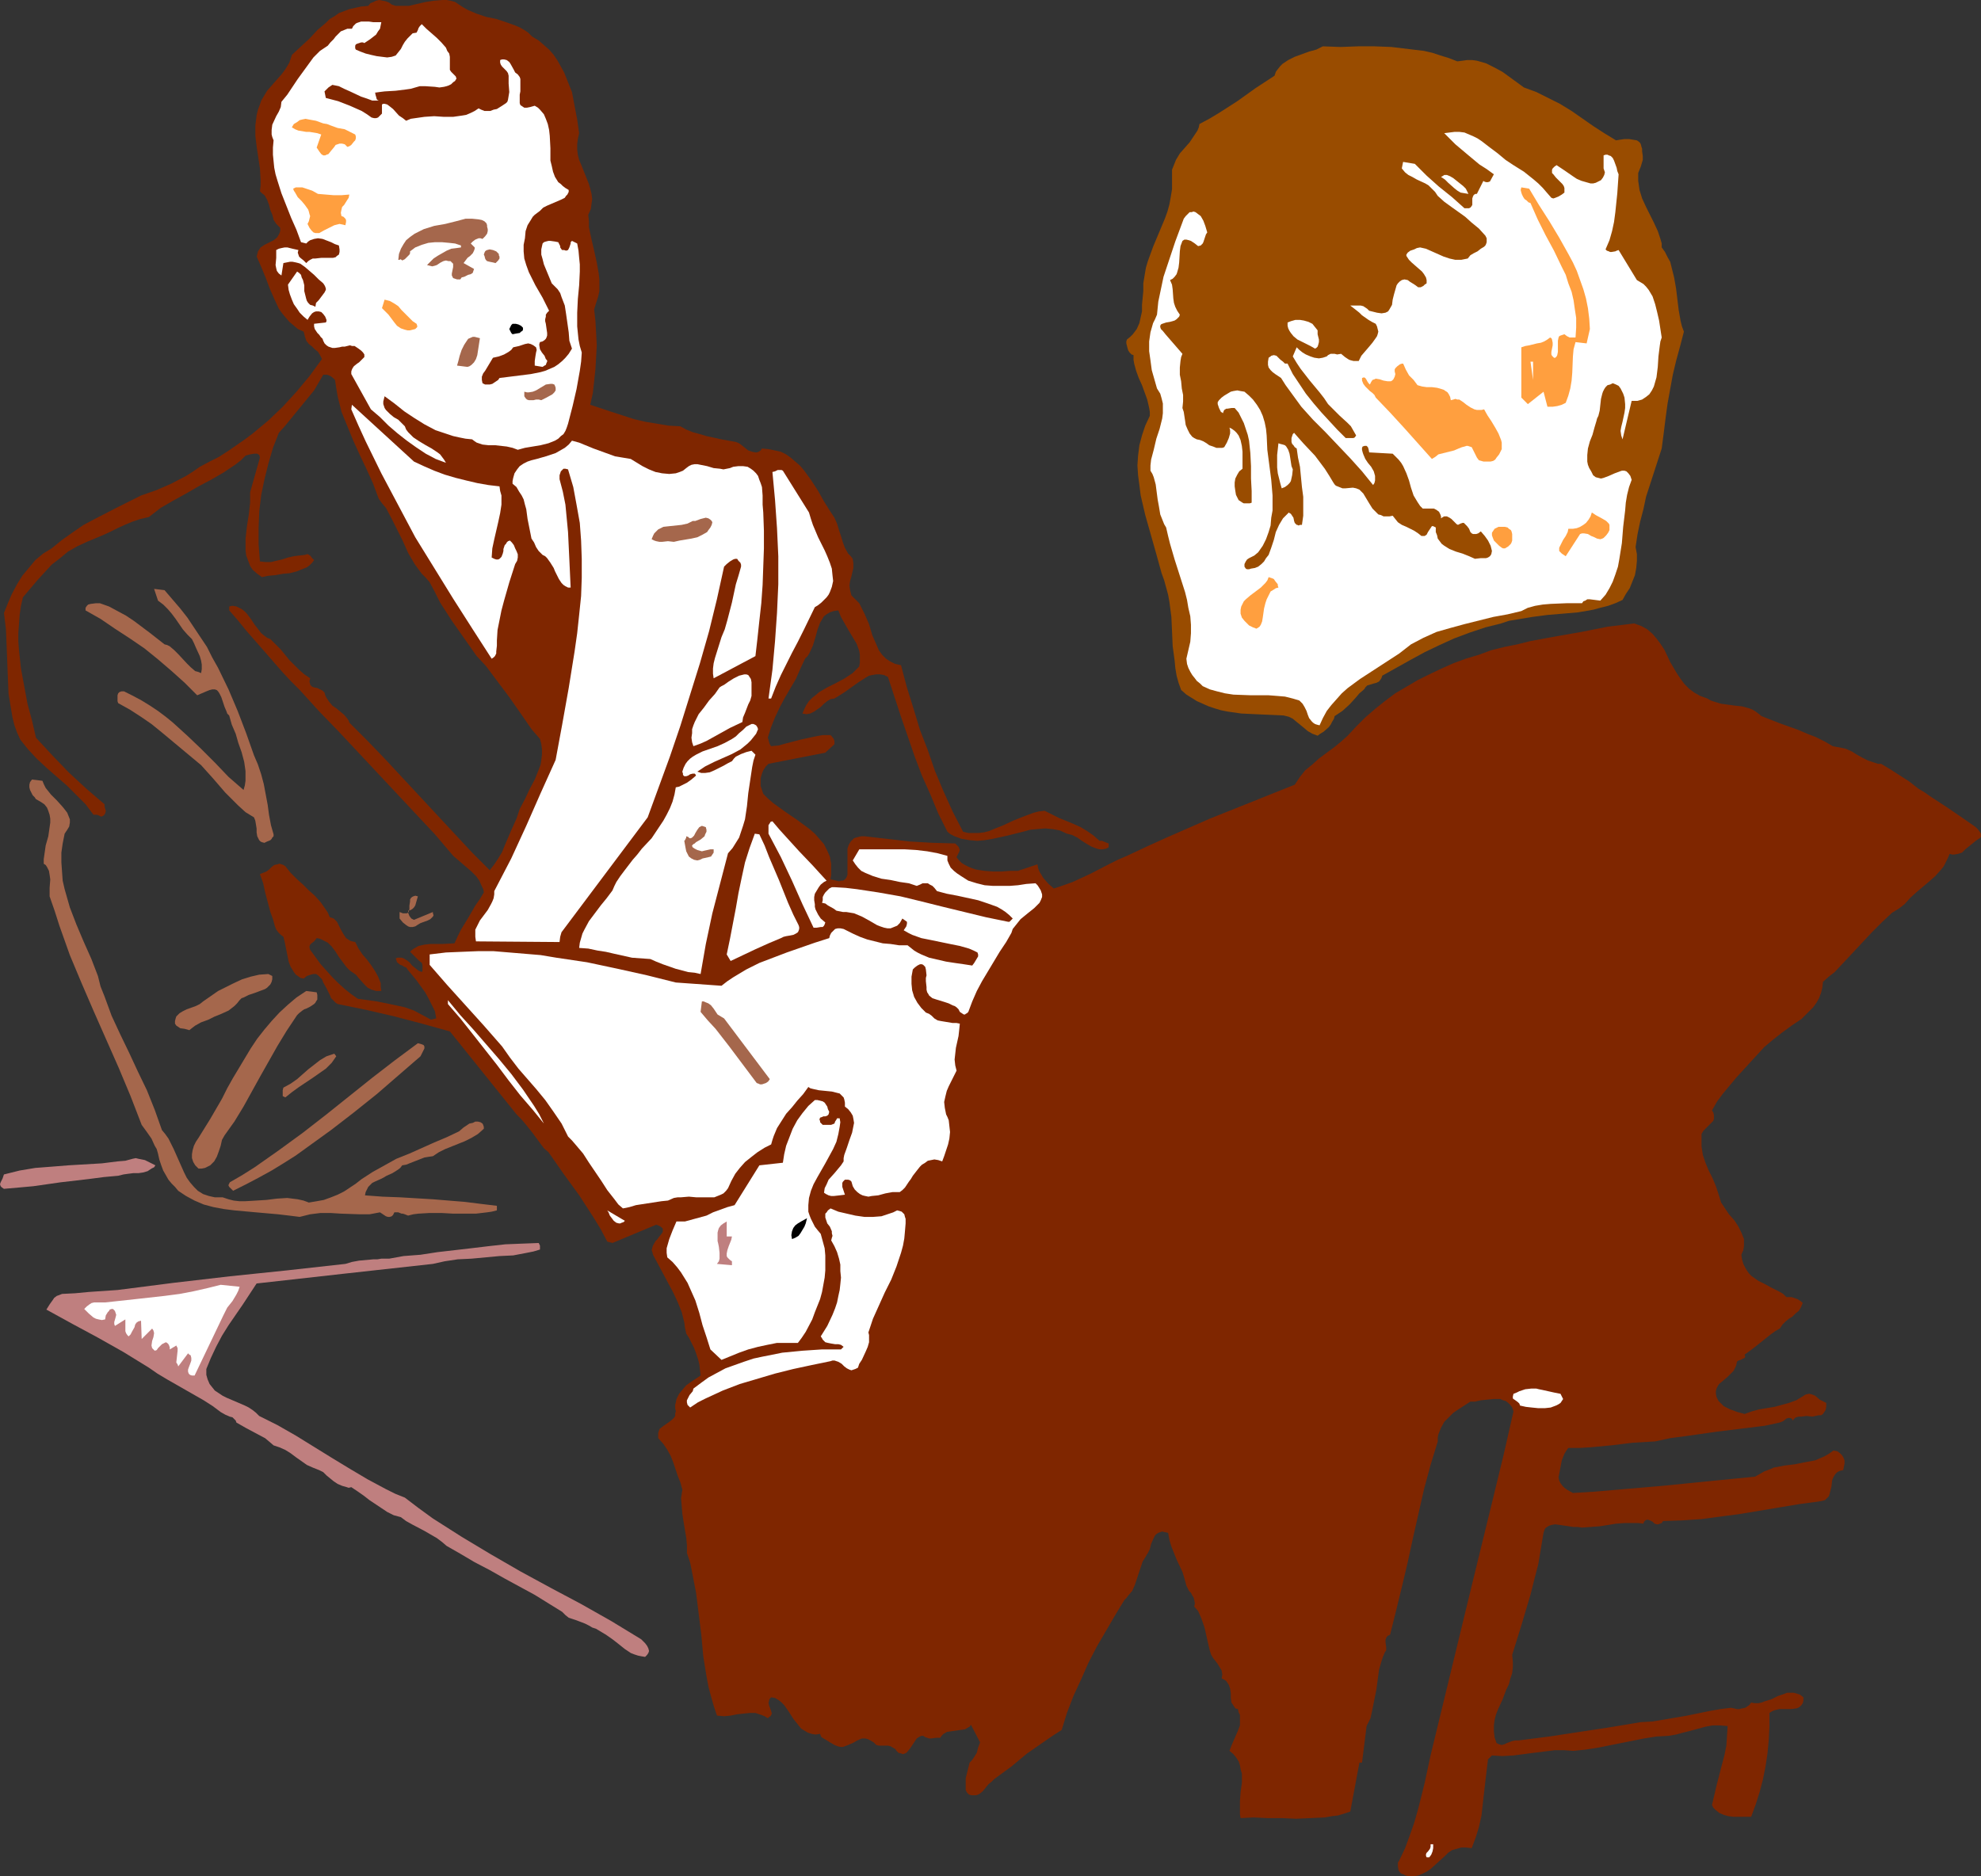 <?xml version="1.0" encoding="UTF-8" standalone="no"?>
<svg
   version="1.0"
   width="129.724mm"
   height="122.892mm"
   id="svg50"
   sodipodi:docname="Meeting 12.wmf"
   xmlns:inkscape="http://www.inkscape.org/namespaces/inkscape"
   xmlns:sodipodi="http://sodipodi.sourceforge.net/DTD/sodipodi-0.dtd"
   xmlns="http://www.w3.org/2000/svg"
   xmlns:svg="http://www.w3.org/2000/svg">
  <rect width="100%" height="100%" fill="#333333" stroke="none"/>
  <sodipodi:namedview
     id="namedview50"
     pagecolor="#ffffff"
     bordercolor="#000000"
     borderopacity="0.25"
     inkscape:showpageshadow="2"
     inkscape:pageopacity="0.0"
     inkscape:pagecheckerboard="0"
     inkscape:deskcolor="#d1d1d1"
     inkscape:document-units="mm" />
  <defs
     id="defs1">
    <pattern
       id="WMFhbasepattern"
       patternUnits="userSpaceOnUse"
       width="6"
       height="6"
       x="0"
       y="0" />
  </defs>
  <path
     style="fill:#7f2600;fill-opacity:1;fill-rule:evenodd;stroke:none"
     d="m 113.605,1.131 0.97,0.646 1.131,0.646 1.131,0.485 1.131,0.485 2.424,0.808 2.424,0.485 2.424,0.808 2.262,0.808 1.131,0.485 1.131,0.646 0.97,0.646 0.97,0.97 1.616,0.97 1.293,1.131 1.293,1.131 1.131,1.293 0.97,1.455 0.808,1.455 0.808,1.455 0.646,1.616 0.646,1.616 0.646,1.616 0.646,3.394 0.646,3.394 0.485,3.394 -0.323,1.455 -0.162,1.293 v 1.293 l 0.162,1.293 0.323,1.293 0.485,1.131 1.939,4.848 0.323,1.131 0.323,1.293 0.162,1.293 -0.162,1.131 -0.162,1.293 -0.646,1.455 0.162,1.616 v 1.455 l 0.646,3.071 0.646,2.747 0.323,1.455 0.323,1.455 0.485,2.747 0.162,1.455 v 1.455 1.455 l -0.323,1.455 -0.485,1.455 -0.485,1.616 0.323,2.909 0.162,2.909 0.162,3.071 -0.162,2.909 -0.162,2.909 -0.323,3.071 -0.323,2.909 -0.646,2.909 5.333,1.778 5.494,1.778 2.747,0.646 2.909,0.485 2.909,0.485 2.909,0.162 1.454,0.808 1.616,0.646 1.778,0.485 1.616,0.485 3.717,0.808 3.555,0.646 0.808,0.323 0.646,0.485 0.808,0.646 0.808,0.646 0.97,0.323 0.808,0.162 h 0.323 l 0.485,-0.162 0.485,-0.323 0.323,-0.485 1.616,0.162 1.616,0.323 1.454,0.323 1.293,0.646 1.131,0.808 1.131,0.97 1.131,0.97 0.97,1.131 1.778,2.424 1.778,2.747 1.454,2.586 1.616,2.586 0.97,1.455 0.646,1.454 0.485,1.616 0.485,1.454 0.485,1.616 0.485,1.293 0.808,1.454 0.646,0.646 0.485,0.646 0.162,1.131 v 1.131 l -0.485,2.101 -0.323,1.131 -0.162,1.131 0.162,1.131 0.323,1.293 0.97,0.97 0.97,0.97 0.646,1.293 0.646,1.293 1.131,2.586 0.808,2.747 1.131,2.586 0.485,1.131 0.808,1.131 0.97,0.97 0.97,0.646 1.293,0.646 1.454,0.323 1.454,5.495 1.616,5.172 1.616,5.333 1.939,5.01 1.778,5.172 2.101,5.01 2.262,5.01 2.586,5.01 1.293,0.323 h 1.293 1.293 l 1.293,-0.162 1.293,-0.323 1.131,-0.485 2.424,-0.97 2.424,-1.131 2.424,-0.97 2.586,-0.97 1.293,-0.323 1.454,-0.162 3.555,1.778 3.555,1.455 1.778,0.808 1.616,0.97 1.616,1.131 1.454,1.293 h 0.646 l 1.131,0.485 0.485,0.162 v 0.97 l -0.646,0.323 -0.808,0.162 h -0.808 l -0.646,-0.162 -1.293,-0.485 -1.131,-0.646 -1.293,-0.808 -1.131,-0.808 -1.293,-0.646 -1.293,-0.323 -1.778,-0.808 -1.778,-0.323 -1.778,-0.162 -1.939,0.162 -1.778,0.162 -1.778,0.485 -3.878,0.97 -3.717,0.808 -1.939,0.323 -1.778,0.162 -1.939,-0.162 -1.939,-0.323 -1.778,-0.646 -0.97,-0.485 -0.808,-0.646 -2.262,-4.525 -1.939,-4.687 -2.101,-4.687 -1.778,-4.687 -3.394,-9.858 -3.232,-9.858 -0.97,-0.485 -0.97,-0.162 h -0.97 l -0.97,0.162 -0.808,0.162 -0.808,0.485 -1.778,1.131 -3.394,2.424 -1.778,1.131 -0.808,0.485 -0.97,0.162 -0.808,0.485 -0.808,0.646 -0.808,0.808 -1.616,1.131 -0.97,0.485 -0.97,0.162 -0.97,-0.162 0.485,-1.131 0.485,-0.97 0.646,-0.97 0.808,-0.808 0.808,-0.646 0.97,-0.808 1.939,-1.131 2.262,-1.131 2.101,-1.131 1.939,-1.293 0.808,-0.808 0.808,-0.808 0.162,-0.97 v -0.97 -0.97 l -0.162,-0.97 -0.646,-1.778 -0.97,-1.616 -0.97,-1.616 -1.939,-3.394 -0.646,-1.616 -1.131,0.162 -0.97,0.323 -0.808,0.485 -0.646,0.485 -0.485,0.808 -0.485,0.808 -0.646,1.778 -0.485,1.778 -0.646,2.101 -0.808,1.778 -0.485,0.808 -0.646,0.646 -1.131,2.424 -1.131,2.586 -2.747,4.687 -1.293,2.424 -1.131,2.424 -0.97,2.424 -0.808,2.586 0.162,0.485 0.162,0.646 0.162,0.485 0.323,0.485 1.778,-0.162 1.778,-0.485 3.717,-0.97 3.717,-0.808 1.778,-0.323 h 1.939 l 0.323,0.323 0.485,0.646 0.162,0.485 v 0.808 l -2.262,2.101 -14.059,2.747 -0.646,0.646 -0.646,0.97 -0.323,0.808 -0.323,1.131 v 0.97 0.97 l 0.323,0.97 0.323,0.97 1.131,1.131 1.293,1.131 2.909,2.101 3.07,2.101 3.07,2.263 1.293,1.131 1.131,1.293 1.131,1.293 0.808,1.616 0.646,1.454 0.323,1.778 v 0.808 0.97 0.97 l -0.162,1.131 0.808,0.162 0.646,0.162 0.646,0.162 0.485,-0.162 h 0.485 l 0.323,-0.162 0.485,-0.485 0.323,-0.808 v -0.808 -1.131 -1.131 -2.263 -1.131 l 0.323,-0.97 0.485,-0.808 0.323,-0.323 0.485,-0.485 0.485,-0.162 0.646,-0.162 0.646,-0.162 h 0.808 l 5.656,0.646 5.494,0.646 5.656,0.323 5.656,0.162 0.485,0.485 0.323,0.323 0.162,0.323 0.162,0.485 -0.162,0.485 -0.162,0.323 -0.485,0.97 0.646,0.808 0.646,0.646 0.808,0.485 0.97,0.485 0.808,0.323 0.97,0.323 2.101,0.323 2.101,0.162 h 2.101 l 2.101,-0.162 h 1.939 l 4.848,-1.616 0.162,0.97 0.323,0.808 0.485,0.808 0.485,0.808 1.293,1.455 1.293,1.131 2.424,-0.808 2.262,-0.808 4.525,-2.101 4.363,-2.263 2.262,-1.131 2.262,-0.97 5.171,-2.424 5.01,-2.263 10.342,-4.525 10.504,-4.202 10.504,-4.202 0.646,-0.97 0.646,-0.97 1.293,-1.616 1.778,-1.455 1.616,-1.454 1.939,-1.455 1.778,-1.293 1.778,-1.455 1.616,-1.454 2.101,-2.263 2.262,-2.263 2.424,-2.101 2.424,-1.939 2.586,-1.939 2.747,-1.616 2.747,-1.616 2.909,-1.454 3.07,-1.455 2.909,-1.293 3.07,-1.131 3.232,-0.97 3.07,-1.131 3.232,-0.808 3.232,-0.646 3.232,-0.808 6.141,-1.131 6.464,-1.131 6.464,-1.293 6.626,-0.808 1.778,0.646 1.454,0.808 1.293,1.131 0.97,1.131 0.97,1.293 0.97,1.454 1.454,3.071 1.616,2.747 0.97,1.455 0.97,1.293 1.131,1.131 1.293,0.97 1.454,0.808 1.778,0.646 0.808,0.485 0.97,0.323 1.616,0.485 3.555,0.485 1.616,0.162 1.778,0.485 0.808,0.323 0.808,0.485 0.646,0.485 0.808,0.646 4.525,1.778 4.525,1.616 2.262,0.97 2.101,0.808 2.262,1.131 1.939,1.131 0.808,0.162 0.97,0.162 1.454,0.323 1.454,0.646 1.293,0.808 1.454,0.808 1.293,0.646 1.454,0.485 0.97,0.323 h 0.808 l 2.424,1.455 2.262,1.454 2.262,1.455 2.262,1.778 1.616,0.97 1.616,1.131 3.717,2.424 3.555,2.424 3.717,2.586 0.162,0.162 0.323,0.323 0.485,0.646 0.323,0.485 v 0.323 0.485 l -0.323,0.323 -0.97,0.646 -1.778,1.455 -0.808,0.646 -0.808,0.808 -0.97,0.323 -0.97,0.162 h -0.485 l -0.646,-0.162 -0.485,1.131 -0.485,0.97 -0.485,0.97 -0.646,0.808 -1.454,1.616 -1.454,1.293 -3.07,2.586 -1.616,1.454 -1.454,1.616 -1.454,1.131 -1.616,0.97 -2.586,2.424 -2.424,2.424 -2.262,2.424 -4.525,4.848 -2.424,2.586 -1.454,1.131 -1.454,1.293 -0.162,1.455 -0.323,1.293 -0.485,1.293 -0.646,1.131 -0.808,1.131 -0.97,0.97 -0.97,0.97 -0.97,0.97 -2.424,1.616 -2.424,1.778 -2.262,1.778 -2.101,1.778 -3.555,3.879 -3.394,3.717 -3.232,3.879 -1.454,1.939 -1.293,2.263 0.323,0.485 0.162,0.646 v 0.485 0.485 l -0.162,0.485 -0.323,0.323 -0.646,0.646 -0.646,0.646 -0.808,0.808 -0.485,0.808 v 0.485 0.485 1.131 0.97 l 0.323,2.101 0.646,1.939 0.808,1.939 0.97,1.939 0.808,1.939 0.646,1.939 0.646,2.101 0.97,1.455 0.97,1.454 1.293,1.455 0.97,1.454 0.808,1.616 0.323,0.808 0.323,0.808 v 0.97 0.808 l -0.162,0.97 -0.485,1.131 0.162,1.131 0.323,1.131 0.485,0.97 0.485,0.808 0.485,0.646 0.646,0.646 1.616,1.131 1.616,0.808 1.778,0.97 1.939,0.97 0.808,0.485 0.808,0.808 h 1.293 l 0.97,0.323 0.485,0.162 0.485,0.323 0.485,0.323 0.323,0.323 -0.485,1.131 -0.485,0.808 -0.808,0.646 -0.808,0.808 -0.808,0.485 -0.808,0.646 -0.808,0.808 -0.646,0.97 -1.131,0.646 -1.131,0.808 -4.04,3.232 -1.293,0.97 -1.131,0.808 0.162,0.485 -0.162,0.323 -0.323,0.162 -0.323,0.162 -0.323,0.162 -0.485,0.162 -0.323,0.162 -0.162,0.323 -0.162,0.808 -0.323,0.646 -0.323,0.646 -0.485,0.485 -0.97,0.97 -1.131,0.97 -0.97,0.808 -0.323,0.485 -0.323,0.646 -0.162,0.646 v 0.646 l 0.162,0.808 0.485,0.97 0.646,0.646 0.646,0.646 1.616,0.808 1.778,0.646 1.778,0.485 1.778,-0.646 1.778,-0.485 1.939,-0.323 1.939,-0.323 1.778,-0.485 1.778,-0.485 1.778,-0.646 1.616,-0.97 0.485,-0.323 0.323,-0.162 0.808,-0.162 0.646,0.162 0.808,0.323 1.131,0.97 1.616,0.808 v 0.97 l -0.162,0.808 -0.323,0.485 -0.323,0.485 -0.485,0.323 h -0.646 l -1.454,0.323 -1.454,-0.162 -1.293,0.162 h -0.646 l -0.646,0.162 -0.485,0.323 -0.323,0.485 -0.323,-0.485 -0.485,-0.162 h -0.323 l -0.485,0.162 -0.808,0.646 -0.808,0.323 -3.717,0.808 -3.878,0.485 -7.918,0.97 -7.918,1.131 -3.717,0.485 -3.717,0.808 -2.747,0.162 -2.747,0.162 -5.333,0.646 -5.171,0.485 -2.747,0.162 h -2.747 l -0.485,0.646 -0.485,0.808 -0.323,0.808 -0.323,0.808 -0.646,3.394 -0.162,0.808 0.162,0.808 0.323,0.646 0.485,0.646 0.485,0.485 0.646,0.485 1.454,0.808 5.333,-0.323 5.656,-0.485 11.312,-0.97 11.312,-1.131 11.474,-1.131 1.131,-0.646 1.131,-0.646 1.293,-0.485 1.131,-0.485 2.586,-0.485 2.586,-0.323 2.424,-0.485 2.586,-0.485 1.131,-0.485 1.131,-0.485 1.131,-0.646 1.131,-0.808 0.97,0.162 0.646,0.485 0.485,0.485 0.323,0.485 0.323,0.808 v 0.808 l -0.162,0.808 -0.162,0.808 -0.808,0.162 -0.646,0.323 -0.485,0.485 -0.323,0.485 -0.323,0.646 -0.162,0.485 -0.162,1.454 -0.323,1.293 -0.162,0.646 -0.162,0.485 -0.485,0.485 -0.485,0.485 -0.646,0.162 -0.808,0.162 -4.848,0.646 -4.848,0.808 -9.696,1.616 -4.848,0.646 -4.848,0.646 -4.848,0.323 -4.686,0.162 -0.323,0.485 -0.485,0.162 -0.323,0.162 h -0.323 l -0.646,-0.162 -0.485,-0.485 -0.646,-0.323 -0.485,-0.162 h -0.323 l -0.323,0.162 -0.323,0.323 -0.162,0.485 -1.293,-0.162 h -1.131 -2.101 l -2.262,0.162 -1.939,0.323 -2.101,0.323 -2.101,0.162 -2.262,0.162 -1.131,-0.162 h -1.131 l -0.97,-0.162 -1.131,-0.162 -2.262,-0.323 -0.97,0.162 -0.485,0.162 -0.323,0.162 -0.485,0.323 -0.323,0.323 -0.162,0.485 -0.162,0.485 -0.646,3.879 -0.646,3.879 -0.97,3.717 -0.97,3.879 -2.262,7.596 -2.262,7.273 0.162,1.616 v 1.455 l -0.162,1.454 -0.485,1.455 -0.323,1.293 -0.646,1.293 -0.97,2.586 -1.131,2.424 -0.485,1.293 -0.323,1.293 -0.162,1.293 v 1.454 l 0.162,1.455 0.485,1.454 0.646,0.323 0.646,0.162 0.646,-0.162 0.646,-0.323 1.293,-0.485 0.808,-0.162 h 0.808 l 7.595,-0.97 7.434,-1.131 7.434,-1.131 7.757,-1.293 2.909,-0.162 2.909,-0.485 5.656,-0.97 5.494,-1.131 2.747,-0.485 2.586,-0.323 0.808,0.162 0.646,0.162 h 0.646 l 0.646,-0.162 0.808,-0.162 0.485,-0.323 0.485,-0.323 0.485,-0.646 0.808,0.162 h 0.97 l 0.808,-0.162 0.808,-0.323 1.616,-0.485 1.616,-0.808 1.454,-0.485 0.808,-0.323 h 0.808 0.808 l 0.646,0.162 0.97,0.323 0.808,0.646 v 0.808 l -0.162,0.646 -0.323,0.485 -0.323,0.323 -0.485,0.323 -0.485,0.162 -1.293,0.162 h -1.454 -1.454 l -1.293,0.323 -0.646,0.323 -0.485,0.323 v 3.394 l -0.162,3.232 -0.323,3.394 -0.485,3.232 -0.646,3.232 -0.808,3.071 -0.97,3.071 -1.131,3.071 h -1.454 -1.454 -1.454 l -1.293,-0.162 -1.131,-0.323 -1.131,-0.485 -0.97,-0.808 -0.485,-0.485 -0.323,-0.646 1.131,-4.848 1.293,-5.01 0.646,-2.424 0.485,-2.424 0.162,-2.424 0.162,-2.424 -1.939,-0.162 h -1.778 l -1.778,0.323 -1.778,0.485 -1.778,0.485 -1.939,0.485 -1.778,0.485 -1.939,0.323 -2.909,0.162 -3.07,0.485 -5.656,1.131 -5.656,1.131 -3.07,0.485 -3.07,0.323 -2.262,-0.162 h -2.424 l -2.586,0.323 -2.586,0.323 -5.01,0.646 -2.747,0.162 -2.586,-0.162 -0.97,0.97 -0.323,2.586 -0.323,2.747 -0.646,5.656 -0.323,2.909 -0.646,2.909 -0.808,2.586 -0.485,1.293 -0.485,1.293 -1.454,-0.162 h -1.131 l -1.131,0.323 -1.131,0.323 -0.97,0.646 -0.808,0.808 -1.778,1.616 -1.778,1.616 -0.97,0.646 -0.97,0.485 -1.131,0.485 -1.131,0.162 h -1.293 l -0.646,-0.162 -0.646,-0.323 -0.485,-0.162 -0.323,-0.323 -0.323,-0.485 -0.162,-0.97 v -0.485 -0.485 l 0.323,-0.485 1.454,-3.071 1.131,-3.071 1.131,-3.232 0.97,-3.394 1.616,-6.464 1.454,-6.788 2.586,-10.666 2.586,-10.666 5.171,-21.333 5.171,-21.171 2.586,-10.666 2.424,-10.666 -0.323,-0.97 -0.485,-0.646 -0.485,-0.485 -0.646,-0.485 -0.646,-0.162 -0.646,-0.323 h -1.616 l -1.616,0.162 -1.616,0.162 -1.454,0.323 h -1.131 l -2.747,1.778 -1.454,0.97 -1.131,1.131 -1.131,1.131 -0.808,1.455 -0.323,0.808 -0.323,0.808 -0.162,0.808 v 0.97 l -1.778,5.818 -1.616,5.98 -2.747,12.121 -1.293,5.98 -1.454,6.141 -1.454,5.98 -1.454,5.818 -0.646,0.323 -0.323,0.485 -0.162,0.485 v 0.646 l 0.162,1.131 v 0.808 l -0.323,0.485 -0.485,1.131 -0.323,0.97 -0.646,2.263 -0.323,2.424 -0.323,2.424 -0.485,2.424 -0.485,2.424 -0.485,2.263 -0.485,0.97 -0.485,0.97 -1.131,9.05 h -0.646 l -2.262,12.121 v 0 l -1.454,0.485 -1.616,0.485 -1.454,0.162 -1.778,0.323 -3.555,0.162 -3.555,0.162 -3.555,-0.162 h -1.778 -1.778 l -3.394,-0.162 -3.232,0.162 -0.162,-0.97 v -0.97 -2.263 l 0.162,-2.263 0.323,-2.263 v -2.263 l -0.323,-1.131 -0.162,-0.97 -0.323,-0.97 -0.646,-0.97 -0.646,-0.808 -0.97,-0.808 0.485,-1.293 0.485,-1.131 1.131,-2.586 0.485,-1.293 v -1.293 -1.293 l -0.323,-0.646 -0.162,-0.808 -0.646,-0.162 -0.323,-0.485 -0.323,-0.485 -0.323,-0.485 -0.162,-1.131 v -1.131 l -0.162,-1.131 -0.323,-0.97 -0.323,-0.485 -0.323,-0.485 -0.485,-0.323 -0.646,-0.323 0.162,-0.97 -0.162,-0.97 -0.485,-0.808 -0.485,-0.808 -0.485,-0.646 -0.646,-0.808 -0.485,-0.808 -0.323,-0.97 -0.646,-2.747 -0.646,-2.909 -0.485,-1.454 -0.485,-1.293 -0.646,-1.454 -0.97,-1.131 0.162,-0.808 -0.162,-0.808 -0.162,-0.646 -0.323,-0.485 -0.323,-0.646 -0.485,-0.485 -0.323,-0.646 -0.323,-0.646 -0.485,-1.778 -0.485,-1.616 -1.454,-3.071 -1.293,-3.232 -0.485,-1.616 -0.323,-1.778 -0.808,-0.162 -0.646,-0.162 -0.485,0.162 -0.485,0.162 -0.485,0.323 -0.323,0.323 -0.485,0.97 -0.485,1.131 -0.162,0.646 -0.162,0.646 -0.485,0.97 -0.323,0.485 -0.162,0.323 -0.808,1.293 -0.485,1.455 -0.97,2.909 -0.485,1.454 -0.646,1.455 -0.97,1.131 -0.485,0.646 -0.485,0.485 -2.262,3.717 -2.262,3.879 -2.262,3.879 -2.101,4.04 -1.778,4.04 -1.939,4.202 -1.616,4.202 -1.293,4.202 -2.262,1.455 -2.101,1.454 -4.202,2.909 -3.878,3.232 -4.202,3.071 -0.646,0.646 -0.808,0.646 -1.454,1.778 -0.808,0.646 -0.323,0.162 -0.485,0.162 h -0.485 -0.646 l -0.646,-0.162 -0.485,-0.485 -0.323,-0.646 v -0.808 -0.97 -1.131 l 0.485,-1.939 0.485,-1.939 0.485,-0.485 0.485,-0.646 0.808,-1.293 0.323,-1.293 0.485,-1.293 -2.262,-4.364 -0.323,0.485 -0.323,0.162 -0.808,0.485 -1.131,0.162 -1.131,0.162 -1.131,0.162 -1.131,0.162 -0.485,0.323 -0.323,0.162 -0.485,0.485 -0.323,0.485 h -0.97 l -1.293,0.162 h -0.485 l -0.485,-0.162 -0.485,-0.162 -0.485,-0.323 h -0.485 l -0.646,0.323 -0.485,0.323 -0.323,0.485 -0.646,0.97 -0.646,0.97 -0.646,0.808 -0.323,0.323 -0.323,0.162 -0.485,0.162 -0.485,-0.162 -0.646,-0.162 -0.485,-0.485 -0.323,-0.485 -0.323,-0.162 -0.808,-0.485 -0.646,-0.162 h -1.616 -0.646 l -0.646,-0.162 -0.323,-0.323 -0.323,-0.323 -0.808,-0.485 -0.646,-0.323 -0.646,-0.162 h -0.808 l -1.131,0.485 -1.131,0.646 -1.131,0.485 -1.293,0.485 h -0.646 l -0.646,-0.162 -0.808,-0.323 -0.808,-0.485 -0.323,-0.162 -0.485,-0.323 -0.808,-0.485 -0.808,-0.485 -0.162,-0.323 -0.162,-0.485 -1.131,0.162 -0.97,-0.162 -0.97,-0.323 -0.808,-0.485 -0.808,-0.485 -0.646,-0.808 -1.293,-1.616 -1.131,-1.778 -1.131,-1.616 -0.808,-0.808 -0.646,-0.485 -0.808,-0.485 -0.97,-0.162 -0.323,0.323 -0.162,0.323 -0.162,0.808 0.162,0.646 0.485,1.293 0.162,0.646 -0.162,0.323 -0.162,0.323 -0.323,0.162 -0.323,0.323 -0.808,-0.485 -0.808,-0.323 -1.454,-0.485 h -1.454 l -1.616,0.162 -1.454,0.162 -1.616,0.323 -1.616,0.162 -1.778,-0.162 -0.808,-2.424 -0.646,-2.263 -0.646,-2.424 -0.485,-2.586 -0.808,-5.01 -0.485,-5.333 -0.646,-5.172 -0.646,-5.172 -0.97,-5.01 -0.485,-2.424 -0.808,-2.424 v -1.939 l -0.162,-1.778 -0.323,-1.939 -0.323,-1.939 -0.323,-2.101 -0.162,-1.939 -0.162,-1.939 0.323,-2.101 -0.485,-1.778 -0.646,-1.616 -1.131,-3.394 -0.646,-1.616 -0.808,-1.454 -0.97,-1.455 -1.293,-1.454 v -0.646 -0.646 l 0.162,-0.485 0.162,-0.485 0.808,-0.646 1.616,-1.131 0.808,-0.646 0.323,-0.323 0.323,-0.485 v -0.646 l 0.162,-0.485 -0.162,-0.808 v -0.808 l 0.162,-0.646 0.162,-0.808 0.646,-1.293 0.808,-0.97 0.97,-1.131 1.131,-0.808 2.424,-1.616 -0.162,-1.293 -0.162,-1.455 -0.323,-1.293 -0.485,-1.455 -0.485,-1.293 -0.646,-1.293 -0.646,-1.293 -0.646,-0.97 -0.323,-1.454 -0.162,-1.293 -0.646,-2.586 -0.97,-2.424 -1.131,-2.424 -5.01,-9.373 -0.162,-0.646 -0.162,-0.485 0.162,-0.646 0.162,-0.485 0.646,-1.131 0.485,-0.485 0.323,-0.485 0.646,-0.808 0.323,-0.485 v -0.323 -0.485 l -0.323,-0.323 -0.485,-0.323 -0.808,-0.323 -10.827,4.525 -1.293,-0.323 -1.616,-3.071 -1.778,-2.909 -1.778,-2.747 -1.778,-2.747 -3.878,-5.333 -3.717,-5.333 -1.131,-0.97 -0.97,-1.293 -1.778,-2.424 -1.939,-2.424 -0.97,-1.131 -1.131,-1.131 -16.483,-20.525 -6.949,-1.939 -6.787,-1.778 -6.949,-1.616 -7.11,-1.455 -0.485,-0.323 -0.646,-0.646 -0.485,-0.485 -0.323,-0.808 -0.808,-1.616 -0.808,-1.455 -0.323,-0.808 -0.485,-0.485 -0.485,-0.485 -0.485,-0.323 h -0.646 l -0.646,0.162 -0.97,0.323 -0.808,0.646 -0.808,-0.162 -0.646,-0.485 -0.485,-0.323 -0.485,-0.646 -0.808,-1.293 -0.485,-1.293 -0.323,-1.616 -0.323,-1.616 -0.323,-1.616 -0.323,-1.293 -0.646,-0.485 -0.646,-0.646 -0.485,-0.646 -0.323,-0.808 -0.485,-1.778 -0.646,-1.778 -0.646,-2.424 -0.646,-2.424 -0.485,-2.263 -0.808,-2.263 0.808,-0.323 0.808,-0.323 0.646,-0.485 0.646,-0.646 0.646,-0.485 0.808,-0.162 0.485,-0.162 0.485,0.162 0.485,0.162 0.485,0.323 1.293,1.616 1.616,1.616 1.454,1.293 1.454,1.454 1.454,1.293 1.454,1.616 1.131,1.616 0.646,0.97 0.485,1.131 0.485,0.162 0.485,0.162 0.808,0.808 0.485,0.97 0.485,0.97 0.646,1.131 0.646,0.97 0.485,0.323 0.485,0.323 0.485,0.162 0.808,0.162 0.808,1.616 0.97,1.455 1.131,1.293 0.97,1.293 0.97,1.454 0.808,1.455 0.323,0.808 0.323,0.808 v 0.97 l 0.162,0.97 h -1.293 l -1.131,-0.323 -0.97,-0.485 -0.808,-0.808 -1.454,-1.616 -0.646,-0.808 -0.97,-0.646 -0.646,-0.485 -0.646,-0.646 -0.97,-1.293 -0.97,-1.293 -0.808,-1.293 -0.97,-1.293 -0.97,-0.97 -0.646,-0.323 -0.646,-0.323 -0.646,-0.323 -0.808,-0.162 -0.646,0.808 -0.646,0.485 -0.323,0.323 -0.162,0.323 v 0.485 l 0.162,0.485 2.586,3.555 2.909,3.232 1.454,1.455 1.616,1.454 1.616,1.293 1.616,1.131 4.686,0.646 2.424,0.485 2.262,0.485 2.262,0.485 2.262,0.808 2.101,1.131 2.101,1.131 1.293,-0.323 -0.323,-1.778 -0.808,-1.616 -0.808,-1.616 -0.808,-1.454 -2.101,-2.909 -2.262,-2.747 -0.323,-0.485 -0.485,-0.162 -0.485,-0.323 -0.485,-0.162 -0.808,-0.646 -0.162,-0.485 -0.162,-0.485 0.485,-0.162 h 0.646 0.323 l 0.485,0.162 0.808,0.485 0.646,0.485 0.646,0.808 0.808,0.646 0.808,0.646 0.808,0.323 0.162,-0.323 v -0.485 -0.808 l -0.162,-0.646 -0.646,-0.485 -1.131,-1.131 -0.646,-0.646 -0.485,-0.485 0.485,-0.485 0.485,-0.323 1.131,-0.646 1.454,-0.323 1.454,-0.162 h 3.07 l 2.909,-0.162 0.808,-1.778 0.808,-1.616 1.778,-2.909 1.778,-3.071 1.131,-1.616 0.97,-1.616 -0.162,-0.808 -0.323,-0.646 -0.646,-1.454 -0.808,-1.131 -1.131,-1.131 -2.262,-1.939 -1.131,-0.97 -1.131,-0.97 -4.525,-5.333 -4.848,-5.172 -9.373,-10.02 -9.534,-10.182 -4.848,-5.01 -4.848,-5.333 -2.262,-2.263 -2.101,-2.263 -4.363,-5.01 -4.525,-5.172 -2.101,-2.586 -2.101,-2.424 v -0.97 l 0.808,-0.162 0.97,0.162 0.646,0.323 0.646,0.323 0.646,0.485 0.646,0.646 0.97,1.293 0.97,1.455 1.131,1.454 0.485,0.646 0.808,0.646 0.646,0.485 0.808,0.323 2.586,2.586 2.101,2.586 2.424,2.424 1.293,1.131 1.454,0.97 -0.162,0.646 v 0.323 l 0.162,0.485 v 0.162 l 0.485,0.485 0.485,0.162 0.808,0.162 0.646,0.323 0.646,0.323 0.485,0.485 0.162,0.646 0.323,0.646 0.646,0.97 0.808,0.97 0.97,0.646 1.939,1.616 0.808,0.97 0.323,0.485 0.162,0.485 4.363,4.364 4.363,4.525 8.565,9.212 4.363,4.687 4.363,4.687 4.363,4.687 4.363,4.364 1.131,-1.455 0.97,-1.454 0.97,-1.616 0.646,-1.616 1.454,-3.394 1.454,-3.232 0.808,-2.424 1.293,-2.424 1.131,-2.424 1.293,-2.424 0.97,-2.424 0.485,-1.293 0.162,-1.131 0.162,-1.293 v -1.293 l -0.162,-1.293 -0.323,-1.293 -2.101,-2.424 -1.778,-2.586 -3.717,-5.333 -3.878,-5.172 -1.939,-2.586 -2.262,-2.424 -3.07,-4.364 -3.07,-4.364 -2.909,-4.525 -1.293,-2.586 -1.293,-2.424 -0.97,-1.131 -0.97,-0.97 -0.97,-1.293 -0.808,-1.131 -1.616,-2.747 -1.293,-2.909 -2.747,-5.495 -1.454,-2.747 -0.97,-1.131 -0.808,-1.131 -1.454,-3.879 -1.616,-3.555 -1.616,-3.394 -1.616,-3.555 -1.454,-3.555 -1.454,-3.555 -0.485,-1.939 -0.485,-1.939 -0.323,-1.939 -0.323,-2.101 -0.485,-0.485 -0.646,-0.485 -0.808,-0.323 h -0.485 -0.485 l -1.131,1.939 -1.131,1.939 -1.454,1.778 -2.909,3.555 -1.454,1.778 -1.454,1.778 -1.454,1.616 -1.454,3.717 -1.131,3.879 -0.97,3.879 -0.808,3.879 -0.485,4.04 -0.162,4.04 v 4.202 l 0.323,4.202 1.454,0.162 h 1.293 l 1.293,-0.323 1.454,-0.323 1.454,-0.485 1.454,-0.323 1.293,-0.162 1.454,-0.162 0.485,-0.162 h 0.323 l 0.162,0.162 0.323,0.162 0.485,0.646 0.485,0.485 -0.485,0.646 -0.646,0.646 -0.646,0.485 -0.808,0.323 -1.616,0.646 -1.778,0.485 -1.778,0.162 -1.778,0.323 -1.778,0.162 -1.616,0.323 -1.131,-0.808 -1.131,-0.97 -0.646,-0.97 -0.485,-1.293 -0.485,-1.293 -0.162,-1.293 v -1.454 -1.455 l 0.323,-2.909 0.485,-3.071 0.323,-2.909 v -1.293 -1.293 l 2.424,-8.565 -0.162,-0.646 -0.485,-0.323 h -0.485 -0.323 l -0.97,0.162 -1.131,0.323 -1.131,1.131 -1.454,1.131 -2.909,1.939 -3.07,1.778 -3.07,1.616 -3.07,1.778 -3.232,1.778 -3.07,1.778 -2.909,2.263 -2.101,0.485 -1.939,0.646 -1.939,0.808 -1.778,0.808 -1.939,0.97 -1.778,0.808 -1.939,0.808 -1.939,0.808 -2.424,1.131 -2.262,1.293 -1.939,1.616 -2.101,1.616 -1.778,1.939 -1.778,1.939 -1.778,2.101 -1.778,2.101 -0.485,2.101 -0.323,2.263 -0.162,2.263 -0.162,2.101 v 2.263 l 0.162,2.101 0.485,4.525 0.808,4.364 0.808,4.364 1.131,4.202 0.97,4.202 4.04,4.364 4.04,4.202 4.363,4.04 4.525,3.879 v 0.485 l 0.162,0.646 0.162,0.485 -0.162,0.646 -0.323,0.485 -0.323,0.162 -0.323,0.162 -0.323,-0.162 -0.323,-0.162 -0.485,-0.162 h -0.485 -0.323 l -1.939,-2.586 -2.262,-2.263 -2.424,-2.424 -2.424,-2.101 -2.586,-2.263 -2.424,-2.263 -2.101,-2.263 -1.939,-2.424 -0.808,-1.778 -0.646,-1.778 -0.485,-1.939 -0.323,-1.939 -0.646,-3.879 -0.162,-3.879 -0.162,-4.04 -0.162,-4.202 -0.162,-3.879 -0.485,-4.04 0.97,-2.424 0.97,-2.263 1.293,-2.424 1.293,-2.101 1.616,-1.939 1.616,-1.939 1.939,-1.616 2.101,-1.293 2.586,-2.101 2.747,-1.939 2.586,-1.778 2.747,-1.455 5.656,-2.909 5.818,-2.909 3.717,-1.293 3.717,-1.616 3.717,-1.939 1.778,-1.131 1.616,-1.131 2.424,-1.293 2.262,-1.131 2.262,-1.455 2.101,-1.454 2.101,-1.455 1.939,-1.454 3.878,-3.232 3.555,-3.394 3.394,-3.717 3.232,-3.879 3.07,-4.202 -0.485,-0.97 -0.485,-0.808 -0.808,-0.646 -0.646,-0.646 -0.808,-0.646 -0.646,-0.808 -0.323,-0.97 -0.162,-0.646 -0.162,-0.646 -1.454,-0.646 -1.131,-0.97 -0.97,-0.808 -0.97,-1.131 -0.808,-0.97 -0.808,-1.131 -1.131,-2.424 -1.131,-2.586 -0.97,-2.586 -1.131,-2.747 -1.131,-2.586 0.162,-0.646 0.162,-0.646 0.323,-0.485 0.323,-0.485 0.97,-0.646 2.262,-1.131 0.808,-0.646 0.323,-0.485 0.323,-0.646 0.162,-0.485 v -0.808 l -0.485,-0.485 -0.485,-0.485 -0.646,-0.97 -0.323,-1.293 -0.485,-1.131 -0.323,-1.293 -0.485,-1.293 -0.646,-1.131 -0.646,-0.485 -0.485,-0.485 0.162,-1.455 V 44.443 l -0.162,-2.747 -0.808,-5.333 -0.323,-2.747 v -2.586 l 0.162,-1.293 0.162,-1.293 0.323,-1.293 0.485,-1.293 0.323,-0.97 0.485,-0.808 0.97,-1.616 1.131,-1.293 1.131,-1.293 1.293,-1.455 0.97,-1.293 0.97,-1.616 0.323,-0.97 0.323,-0.97 2.262,-2.101 2.101,-1.939 1.939,-2.101 2.101,-1.778 0.97,-0.97 1.131,-0.646 1.131,-0.808 1.293,-0.485 1.293,-0.485 1.454,-0.323 1.454,-0.323 1.778,-0.162 0.485,-0.646 L 92.435,0.485 93.081,0.162 93.889,0 l 0.808,0.162 0.808,0.162 0.808,0.323 0.646,0.485 0.97,0.323 h 1.131 0.97 1.131 l 2.101,-0.485 2.101,-0.485 2.101,-0.323 L 109.565,0 h 0.97 l 0.97,0.162 1.131,0.323 z"
     id="path1" />
  <path
     style="fill:#ffffff;fill-opacity:1;fill-rule:evenodd;stroke:none"
     d="m 94.374,5.495 -0.162,0.808 -0.162,0.808 -0.485,0.646 -0.485,0.808 -1.454,1.131 -1.454,0.97 -0.323,-0.162 h -0.485 l -0.97,0.323 -0.323,0.162 -0.162,0.323 v 0.485 0.162 l 0.162,0.323 1.131,0.485 1.293,0.485 1.293,0.323 1.454,0.323 1.293,0.162 1.293,0.162 1.131,-0.162 0.97,-0.323 0.646,-0.808 0.646,-0.808 0.485,-0.97 0.485,-0.808 0.646,-0.808 0.646,-0.646 0.646,-0.646 0.97,-0.162 0.323,-0.646 0.162,-0.485 0.323,-0.485 0.485,-0.485 1.131,1.131 1.293,1.131 1.293,1.131 1.131,1.131 1.131,1.293 0.323,0.808 0.485,0.646 0.162,0.808 v 0.97 0.808 0.97 0.485 l 0.323,0.485 0.485,0.485 0.323,0.323 0.323,0.323 0.162,0.485 v 0.162 l -0.162,0.162 -0.162,0.323 -0.485,0.323 -0.485,0.485 -0.646,0.323 -0.485,0.162 -0.646,0.162 -1.131,0.162 -1.131,-0.162 -2.424,-0.162 h -1.293 l -1.131,0.323 -1.131,0.323 -1.131,0.162 -2.586,0.323 -2.747,0.162 -1.293,0.162 -1.131,0.162 0.162,0.162 v 0.323 l 0.162,0.485 0.162,0.646 0.162,0.162 0.323,0.162 h -1.616 l -1.293,-0.485 -1.454,-0.485 -2.747,-1.293 -1.454,-0.646 -1.293,-0.646 -1.616,-0.323 -0.485,0.323 -0.485,0.323 -0.485,0.485 -0.485,0.485 0.323,1.616 3.07,0.808 2.909,1.131 1.454,0.646 1.454,0.646 1.293,0.808 1.131,0.808 0.646,0.162 h 0.485 l 0.485,-0.162 0.323,-0.323 0.323,-0.323 0.323,-0.323 v -0.485 -0.485 -1.293 l 0.323,-0.162 h 0.323 l 0.646,0.162 0.646,0.485 0.808,0.646 1.454,1.616 0.97,0.646 0.808,0.646 1.131,-0.485 1.131,-0.162 2.262,-0.323 2.424,-0.162 2.424,0.162 h 2.262 l 2.262,-0.323 0.97,-0.162 1.131,-0.485 0.97,-0.485 0.97,-0.646 0.646,0.323 0.808,0.323 h 0.808 0.646 l 0.808,-0.323 0.808,-0.162 1.293,-0.808 0.485,-0.323 0.485,-0.323 0.323,-0.323 0.162,-0.485 0.162,-0.97 0.162,-0.97 -0.162,-2.101 v -0.97 -0.97 l -0.162,-0.646 -0.323,-0.485 -0.808,-0.808 -0.323,-0.323 -0.323,-0.485 -0.162,-0.485 v -0.646 l 0.485,-0.162 h 0.485 l 0.646,0.162 0.646,0.485 0.323,0.485 0.808,1.455 0.323,0.646 0.646,0.485 0.485,0.646 0.162,0.485 v 0.808 0.808 1.455 l -0.162,0.808 v 0.808 0.646 0.646 l 0.162,0.485 0.485,0.323 0.485,0.323 h 0.646 l 0.808,-0.162 1.131,-0.323 0.808,0.485 0.485,0.485 0.97,1.131 0.485,1.131 0.485,1.293 0.323,1.455 0.162,1.455 0.162,3.071 v 3.071 l 0.323,1.293 0.323,1.455 0.485,1.293 0.808,1.293 0.646,0.485 0.485,0.485 0.646,0.485 0.808,0.485 v 0.485 l -0.323,0.646 -0.323,0.323 -0.323,0.485 -0.97,0.485 -2.262,0.97 -1.131,0.485 -0.97,0.485 -0.808,0.808 -0.646,0.485 -0.646,0.485 -0.485,0.485 -0.485,0.808 -0.808,1.293 -0.485,1.455 -0.162,1.778 -0.323,1.616 v 1.616 l 0.162,1.778 0.485,1.616 0.646,1.778 1.616,3.232 1.778,3.071 1.616,3.232 -0.485,0.485 -0.323,0.485 v 0.485 l -0.162,0.646 v 0.485 l 0.162,0.646 0.162,1.131 0.162,1.131 v 0.646 l -0.162,0.485 -0.162,0.323 -0.323,0.323 -0.485,0.323 -0.646,0.162 -0.162,0.485 v 0.323 l 0.162,0.97 0.485,0.808 0.646,0.808 0.323,0.808 0.323,0.323 v 0.323 l -0.162,0.323 -0.162,0.485 -0.323,0.162 -0.485,0.323 -1.939,-0.323 V 89.856 89.371 l 0.162,-1.131 0.162,-0.97 0.162,-0.646 -0.162,-0.646 -0.646,-0.485 -0.646,-0.323 -0.646,-0.162 -0.808,0.162 -1.454,0.485 -1.454,0.323 -0.485,0.646 -0.646,0.485 -1.131,0.646 -1.293,0.485 -1.454,0.323 -0.97,1.616 -0.97,1.616 -0.485,0.646 -0.323,0.808 v 0.808 l 0.162,0.808 0.646,0.323 h 0.485 0.646 l 0.646,-0.162 0.485,-0.323 0.485,-0.323 0.485,-0.323 0.323,-0.485 2.586,-0.323 2.586,-0.323 2.586,-0.323 2.424,-0.485 1.131,-0.323 1.131,-0.485 1.131,-0.485 0.97,-0.646 0.97,-0.808 0.808,-0.808 0.808,-0.97 0.808,-1.293 -0.646,-1.939 -0.162,-2.101 -0.323,-2.263 -0.323,-2.263 -0.323,-2.101 -0.808,-2.101 -0.323,-0.97 -0.646,-0.97 -0.646,-0.646 -0.808,-0.808 -1.939,-4.687 -0.323,-1.293 -0.323,-1.131 v -1.293 l 0.323,-1.455 0.323,-0.323 0.485,-0.162 0.646,-0.162 h 0.485 l 1.131,0.162 0.808,0.162 0.323,0.646 0.162,0.323 v 0.323 l 0.323,0.485 0.162,0.162 h 0.485 l 0.485,0.162 0.485,-0.162 0.162,-0.323 0.162,-0.323 0.323,-0.97 v -0.323 l 0.323,-0.323 1.293,0.646 0.323,1.778 0.162,1.778 0.162,1.616 v 1.778 l -0.162,3.394 -0.323,3.394 -0.162,3.394 v 3.394 l 0.162,1.616 0.162,1.616 0.323,1.616 0.485,1.616 -0.162,2.263 -0.323,2.263 -0.808,4.525 -0.97,4.202 -1.131,4.364 -0.323,0.97 -0.323,0.808 -0.485,0.808 -0.646,0.485 -0.646,0.646 -0.808,0.485 -1.616,0.646 -1.939,0.485 -1.939,0.323 -1.939,0.323 -1.778,0.485 -1.293,-0.485 -1.454,-0.323 -2.909,-0.323 h -1.616 l -1.454,-0.162 -1.454,-0.485 -0.485,-0.323 -0.646,-0.485 -1.616,-0.162 -1.616,-0.323 -1.454,-0.323 -1.454,-0.485 -2.909,-0.97 -2.747,-1.455 -2.586,-1.616 -2.424,-1.616 -2.424,-1.939 -2.424,-1.778 -0.162,0.646 -0.162,0.646 v 0.646 l 0.162,0.485 0.162,0.485 0.323,0.485 0.97,0.97 0.97,0.808 1.131,0.646 0.808,0.808 0.808,0.808 0.323,0.808 0.485,0.646 0.646,0.646 0.646,0.646 1.454,0.97 1.616,0.97 1.454,0.808 1.454,0.97 0.646,0.485 0.485,0.646 0.485,0.646 0.485,0.808 -2.586,-0.97 -2.424,-1.293 -2.424,-1.616 -2.262,-1.616 -2.262,-1.778 -2.262,-1.939 -2.101,-2.101 -2.262,-1.939 -4.848,-8.727 v -0.646 l 0.162,-0.485 0.162,-0.323 0.323,-0.485 0.808,-0.646 0.485,-0.323 0.323,-0.323 0.646,-0.646 0.323,-0.323 v -0.323 -0.323 l -0.323,-0.485 -0.485,-0.485 -0.646,-0.485 -0.485,-0.323 -0.485,-0.323 h -0.646 l -0.485,-0.162 -1.293,0.323 h -0.646 l -0.646,0.162 -1.131,0.162 h -0.646 l -0.485,-0.162 -0.485,-0.162 -0.485,-0.323 -0.485,-0.485 -0.323,-0.646 -0.162,-0.485 -0.485,-0.485 -0.323,-0.485 -0.485,-0.485 -0.323,-0.485 -0.323,-0.485 -0.162,-0.646 v -0.646 l 2.909,-0.323 0.162,-0.323 v -0.323 l -0.323,-0.808 -0.485,-0.646 -0.485,-0.485 -0.646,-0.162 h -0.646 l -0.485,0.162 -0.485,0.323 -0.646,0.808 -0.485,0.808 -0.97,-0.808 -0.97,-0.97 -0.646,-0.97 -0.808,-1.131 -0.485,-1.131 -0.485,-1.293 -0.323,-1.131 -0.162,-1.293 2.262,-3.232 0.485,0.323 0.485,0.485 0.162,0.646 0.323,0.646 0.323,1.293 v 1.455 l 0.323,1.293 0.162,0.646 0.162,0.485 0.323,0.485 0.485,0.485 0.646,0.162 0.646,0.323 0.162,-0.97 0.646,-0.646 0.485,-0.646 0.485,-0.646 0.485,-0.646 0.323,-0.646 v -0.323 l -0.162,-0.485 -0.162,-0.323 -0.323,-0.485 -1.131,-0.97 -1.131,-1.131 -1.131,-0.97 -1.131,-0.97 -1.131,-0.808 -0.485,-0.162 -0.646,-0.162 -0.808,-0.162 h -0.646 l -0.808,0.162 -0.808,0.162 -0.485,3.071 -0.646,-0.485 -0.485,-0.646 -0.162,-0.646 -0.162,-0.808 0.162,-1.778 v -1.939 l 0.646,-0.323 0.646,-0.162 0.808,-0.162 h 0.646 l 1.293,0.323 1.454,0.323 -0.162,0.646 0.162,0.485 0.162,0.485 0.323,0.323 0.808,0.646 0.646,0.646 0.485,-0.485 0.485,-0.323 0.646,-0.323 h 0.646 l 1.454,-0.162 h 1.616 1.293 l 0.646,-0.162 0.323,-0.323 0.485,-0.323 0.162,-0.646 v -0.646 l -0.162,-0.97 -0.97,-0.323 -0.97,-0.485 -2.101,-0.808 -1.131,-0.162 -0.97,0.162 -0.485,0.162 -0.485,0.162 -0.485,0.323 -0.485,0.485 -1.293,-0.323 -1.131,-3.071 -1.293,-2.909 -2.424,-6.141 -0.97,-3.071 -0.485,-1.616 -0.323,-1.616 -0.162,-1.616 -0.162,-1.616 v -1.778 l 0.162,-1.778 -0.323,-0.808 -0.162,-0.646 V 32.646 32.161 l 0.162,-1.293 0.97,-2.101 0.646,-1.131 0.485,-1.131 0.162,-1.293 1.454,-1.778 1.293,-1.939 1.293,-1.939 1.293,-1.778 1.293,-1.778 1.293,-1.778 1.616,-1.616 1.939,-1.293 0.646,-0.808 0.808,-0.808 0.485,-0.646 0.646,-0.646 0.646,-0.646 0.808,-0.323 0.808,-0.323 h 0.646 0.485 l 0.323,-0.646 0.646,-0.646 0.323,-0.162 0.97,-0.323 h 0.97 0.97 l 1.131,0.162 h 0.97 z"
     id="path2" />
  <path
     style="fill:#994c00;fill-opacity:1;fill-rule:evenodd;stroke:none"
     d="m 360.691,15.191 1.293,-0.162 1.131,-0.162 h 1.293 l 1.131,0.162 2.262,0.646 1.939,0.97 2.101,1.131 1.778,1.293 1.778,1.293 1.778,1.293 3.07,1.131 2.909,1.455 2.909,1.455 2.909,1.778 5.333,3.717 2.747,1.778 2.909,1.778 0.97,-0.162 1.131,-0.162 h 1.131 l 0.97,0.162 0.97,0.162 0.485,0.323 0.323,0.323 0.162,0.323 0.162,0.646 0.162,0.485 v 0.646 l 0.162,1.131 v 0.97 l -0.485,1.616 -0.646,1.616 v 0.808 1.131 l 0.162,1.131 0.162,1.131 0.646,2.101 0.97,2.101 0.97,1.939 0.97,1.939 0.97,2.101 0.646,1.939 0.323,1.131 v 0.97 l 0.808,1.131 0.646,1.293 0.646,1.131 0.323,1.293 0.646,2.586 0.485,2.747 0.646,5.333 0.485,2.747 0.323,1.293 0.485,1.293 -0.97,3.717 -0.97,3.555 -0.808,3.394 -0.646,3.555 -0.646,3.555 -0.485,3.555 -0.485,3.879 -0.485,3.717 -1.939,5.98 -1.939,5.98 -0.646,3.071 -0.808,3.071 -0.646,3.071 -0.485,3.232 0.323,1.778 v 1.616 l -0.162,1.778 -0.323,1.778 -0.646,1.616 -0.646,1.616 -0.97,1.455 -0.808,1.454 -1.778,0.808 -1.778,0.646 -1.939,0.485 -1.778,0.485 -3.717,0.646 -3.717,0.323 -3.878,0.323 -3.717,0.485 -3.878,0.646 -1.939,0.323 -1.939,0.646 -3.878,0.97 -3.878,1.293 -3.878,1.454 -3.555,1.616 -3.717,1.778 -3.555,1.939 -6.949,3.879 -0.162,0.485 -0.162,0.323 -0.485,0.646 -0.646,0.323 -0.646,0.162 -1.616,0.485 -0.485,0.485 -0.162,0.323 -0.323,0.323 -0.97,0.808 -0.808,0.97 -1.616,1.778 -1.778,1.616 -0.97,0.646 -0.97,0.646 -0.162,0.646 -0.485,0.808 -0.323,0.646 -0.485,0.646 -1.293,1.131 -0.808,0.485 -0.646,0.485 -1.293,-0.485 -1.131,-0.646 -1.939,-1.616 -0.808,-0.646 -0.97,-0.808 -0.97,-0.485 -1.293,-0.323 -3.555,-0.162 -3.555,-0.162 -3.394,-0.162 -3.394,-0.485 -1.616,-0.323 -1.616,-0.485 -1.454,-0.485 -1.454,-0.646 -1.454,-0.646 -1.293,-0.808 -1.293,-0.808 -1.293,-1.131 -0.646,-1.778 -0.485,-1.778 -0.323,-1.939 -0.162,-1.778 -0.485,-3.555 -0.162,-3.717 -0.162,-3.555 -0.485,-3.717 -0.323,-1.778 -0.485,-1.778 -0.485,-1.778 -0.646,-1.778 -1.293,-4.687 -2.747,-9.697 -1.131,-4.848 -0.323,-2.586 -0.323,-2.424 -0.162,-2.424 0.162,-2.424 0.323,-2.586 0.646,-2.424 0.808,-2.424 1.131,-2.424 v -0.97 l -0.162,-0.97 -0.485,-2.101 -0.646,-1.778 -0.646,-1.778 -0.808,-1.778 -0.646,-1.778 -0.485,-1.778 -0.162,-0.97 v -1.131 l -0.485,-0.162 -0.485,-0.485 -0.323,-0.485 -0.162,-0.485 -0.162,-0.646 -0.162,-0.646 v -0.485 l 0.162,-0.485 0.808,-0.646 0.646,-0.646 0.485,-0.646 0.485,-0.646 0.646,-1.455 0.323,-1.455 0.323,-1.455 v -1.616 l 0.323,-3.394 v -1.939 l 0.323,-1.939 0.323,-1.939 0.485,-1.616 1.293,-3.555 2.909,-6.949 0.646,-1.778 0.485,-1.778 0.323,-1.778 0.323,-1.939 v -1.778 -1.939 -1.131 l 0.323,-0.808 0.323,-0.808 0.323,-0.808 0.97,-1.616 2.424,-2.747 0.97,-1.455 0.97,-1.455 0.323,-0.808 0.162,-0.808 2.424,-1.293 2.424,-1.455 4.525,-2.909 2.262,-1.616 2.262,-1.616 4.686,-3.071 0.323,-0.97 0.485,-0.646 0.646,-0.808 0.485,-0.485 1.454,-0.97 1.616,-0.808 1.778,-0.646 1.778,-0.646 1.778,-0.485 1.616,-0.808 4.363,0.162 4.363,-0.162 h 4.04 l 4.202,0.162 4.04,0.485 4.04,0.485 2.101,0.485 1.939,0.646 2.101,0.646 z"
     id="path3" />
  <path
     style="fill:#ff9f3f;fill-opacity:1;fill-rule:evenodd;stroke:none"
     d="m 87.91,33.292 0.162,0.485 v 0.485 l -0.162,0.485 -0.323,0.323 -0.646,0.808 -0.485,0.323 -0.485,0.162 -0.646,-0.646 -0.646,-0.162 h -0.646 l -0.485,0.162 -0.485,0.162 -0.323,0.485 -0.808,0.97 -0.646,0.808 -0.485,0.162 -0.323,0.162 H 79.992 l -0.485,-0.323 -0.485,-0.646 -0.323,-0.485 -0.323,-0.485 1.131,-3.232 -0.97,-0.323 -0.97,-0.162 -0.97,-0.162 h -0.323 -0.485 l -1.939,-0.323 -0.808,-0.323 -0.808,-0.485 0.485,-0.808 0.808,-0.485 0.646,-0.485 0.646,-0.162 0.808,-0.162 0.808,0.162 1.778,0.323 1.778,0.646 0.97,0.162 0.808,0.323 1.778,0.646 1.778,0.323 z"
     id="path4" />
  <path
     style="fill:#ffffff;fill-opacity:1;fill-rule:evenodd;stroke:none"
     d="m 374.588,40.888 2.586,1.616 2.424,1.939 1.131,0.97 1.131,1.131 0.97,1.131 1.131,1.293 0.485,0.162 0.485,-0.162 0.808,-0.323 0.808,-0.485 0.646,-0.485 v -0.485 -0.646 l -0.162,-0.485 -0.323,-0.485 -0.808,-0.808 -0.808,-0.808 -0.646,-0.808 -0.323,-0.323 v -0.323 -0.485 l 0.162,-0.323 0.485,-0.485 0.485,-0.323 0.97,0.646 0.97,0.646 2.101,1.455 0.97,0.646 1.131,0.485 1.131,0.323 1.131,0.323 h 0.646 l 0.646,-0.162 0.646,-0.323 0.646,-0.323 0.485,-0.646 0.323,-0.646 0.162,-0.646 -0.162,-0.485 -0.162,-0.485 v -3.232 l 0.485,-0.162 h 0.485 l 0.323,0.162 0.485,0.162 0.485,0.485 0.323,0.646 0.646,1.778 0.162,0.808 0.323,0.808 -0.323,4.687 -0.485,4.687 -0.323,2.424 -0.485,2.263 -0.646,2.263 -0.97,2.263 0.323,0.323 0.485,0.162 0.323,0.162 h 0.323 l 0.97,-0.162 0.323,-0.162 0.485,-0.162 4.525,7.434 0.808,0.485 0.808,0.485 0.646,0.646 0.646,0.808 0.485,0.808 0.485,0.808 0.646,1.939 0.485,1.939 0.485,2.101 0.323,2.101 0.323,2.101 -0.323,0.97 -0.162,1.131 -0.323,2.586 -0.162,2.586 -0.323,2.586 -0.323,1.131 -0.323,1.131 -0.485,0.97 -0.646,0.97 -0.808,0.646 -0.97,0.646 -1.131,0.323 h -1.454 l -2.262,9.535 v 0 l -0.323,-0.97 -0.162,-1.131 0.162,-0.97 0.323,-1.293 0.485,-2.263 0.162,-1.131 v -0.97 l -0.162,-1.616 -0.323,-0.97 -0.323,-0.646 -0.323,-0.646 -0.485,-0.646 -0.646,-0.323 -0.808,-0.323 -0.646,0.323 -0.646,0.162 -0.485,0.485 -0.323,0.485 -0.323,0.646 -0.162,0.485 -0.323,1.293 -0.162,1.455 -0.162,1.455 -0.323,1.293 -0.323,0.646 -0.162,0.646 -0.485,1.616 -0.485,1.778 -0.646,1.616 -0.485,1.778 -0.162,1.616 v 0.808 0.808 l 0.162,0.808 0.323,0.808 0.485,0.808 0.485,0.97 0.646,0.485 0.646,0.162 0.646,0.162 0.646,-0.162 1.293,-0.485 1.454,-0.646 1.293,-0.485 0.485,-0.162 h 0.646 l 0.485,0.162 0.485,0.485 0.485,0.646 0.323,0.97 -0.646,1.778 -0.485,1.939 -0.323,1.939 -0.162,1.939 -0.485,4.04 -0.323,4.04 -0.646,4.04 -0.323,1.778 -0.646,1.939 -0.646,1.778 -0.808,1.616 -0.97,1.616 -1.293,1.454 -1.293,-0.162 -1.293,-0.162 h -0.646 l -0.485,0.323 -0.485,0.162 -0.323,0.485 h -3.878 l -3.878,0.162 -1.939,0.162 -1.939,0.323 -1.778,0.485 -1.616,0.808 -3.394,0.808 -3.555,0.646 -7.11,1.778 -3.555,0.97 -3.394,0.97 -3.232,1.454 -3.07,1.616 -2.909,2.263 -3.232,2.101 -3.232,2.101 -3.232,2.101 -3.07,2.263 -1.454,1.293 -1.293,1.454 -1.293,1.455 -1.131,1.454 -0.97,1.778 -0.808,1.778 -0.646,-0.162 -0.485,-0.162 -0.485,-0.323 -0.323,-0.323 -0.646,-0.808 -0.323,-0.808 -0.323,-0.97 -0.485,-0.97 -0.485,-0.808 -0.808,-0.808 -1.616,-0.485 -1.939,-0.485 -1.939,-0.162 -2.101,-0.162 h -2.101 -2.262 l -4.363,-0.162 -2.101,-0.323 -1.939,-0.485 -1.778,-0.485 -1.778,-0.808 -0.646,-0.646 -0.808,-0.646 -0.485,-0.646 -0.646,-0.808 -0.485,-0.808 -0.485,-0.97 -0.323,-0.97 -0.162,-1.293 0.485,-2.101 0.485,-2.101 0.162,-2.101 v -2.101 l -0.162,-2.101 -0.485,-2.101 -0.323,-1.939 -0.485,-1.939 -1.293,-4.04 -1.293,-4.04 -1.131,-3.879 -0.485,-1.939 -0.485,-2.101 -0.485,-0.808 -0.323,-0.808 -0.646,-1.616 -0.323,-1.939 -0.323,-1.778 -0.485,-3.717 -0.485,-1.778 -0.323,-0.808 -0.485,-0.808 v -1.293 l 0.162,-1.455 0.646,-2.424 0.646,-2.747 0.808,-2.424 0.646,-2.586 0.162,-1.293 v -1.131 -1.293 l -0.323,-1.293 -0.323,-1.131 -0.808,-1.293 -0.646,-2.263 -0.646,-2.263 -0.323,-2.424 -0.323,-2.263 v -2.424 l 0.323,-2.263 0.323,-1.131 0.323,-1.131 0.485,-0.97 0.485,-1.131 0.323,-3.232 0.646,-3.071 0.646,-3.071 0.97,-2.909 1.939,-5.818 2.101,-5.656 0.485,-0.646 0.646,-0.646 0.323,-0.323 h 0.485 l 0.485,-0.162 0.485,0.162 0.646,0.485 0.646,0.485 0.646,1.131 0.485,1.293 0.485,1.616 -0.323,0.485 -0.162,0.485 -0.323,0.97 -0.162,0.485 -0.162,0.323 -0.485,0.485 -0.646,0.162 -0.808,-0.646 -0.97,-0.646 -0.485,-0.162 -0.646,-0.162 h -0.485 l -0.485,0.323 -0.485,1.293 -0.162,1.293 -0.162,2.747 -0.162,1.293 -0.323,1.131 -0.162,0.485 -0.485,0.646 -0.485,0.485 -0.646,0.323 0.485,1.131 0.162,1.131 0.162,2.263 0.162,1.131 0.323,0.97 0.485,0.97 0.646,0.97 -0.162,0.485 -0.323,0.323 -0.323,0.323 -0.485,0.323 -1.131,0.323 -0.97,0.162 -0.485,0.162 -0.485,0.162 -0.323,0.162 -0.162,0.323 v 0.323 l 0.162,0.485 0.485,0.485 0.646,0.808 4.202,4.848 -0.323,0.808 -0.162,0.97 -0.162,1.616 v 1.778 l 0.323,1.616 0.162,1.778 0.323,1.616 v 1.616 l -0.162,1.616 0.323,0.97 0.323,2.101 0.162,1.131 0.485,1.131 0.485,0.97 0.646,0.808 0.485,0.323 0.646,0.323 0.808,0.162 0.808,0.323 0.808,0.485 0.646,0.485 0.97,0.323 0.808,0.323 h 0.97 0.485 l 0.485,-0.162 0.646,-1.131 0.485,-1.131 0.323,-1.131 v -0.808 l -0.162,-0.646 0.646,0.323 0.646,0.485 0.485,0.485 0.485,0.646 0.485,1.131 0.323,1.455 0.162,1.454 v 1.455 1.293 1.455 l -0.808,0.646 -0.485,0.808 -0.485,0.97 -0.162,0.97 v 0.97 l 0.162,1.131 0.162,0.97 0.485,0.97 0.162,0.323 0.97,0.646 0.323,0.162 h 0.485 0.485 0.485 l 0.485,-0.162 v -2.909 l -0.162,-3.071 v -3.071 l -0.162,-3.232 -0.323,-3.071 -0.323,-1.455 -0.485,-1.455 -0.485,-1.454 -0.646,-1.293 -0.646,-1.293 -0.97,-1.131 h -0.808 l -0.97,0.162 h -0.323 l -0.485,0.323 -0.162,0.323 -0.162,0.485 -0.162,-0.162 -0.323,-0.162 -0.485,-0.97 -0.162,-0.485 -0.162,-0.485 v -0.485 l 0.323,-0.485 0.646,-0.646 0.646,-0.485 0.808,-0.485 0.808,-0.485 0.646,-0.162 0.97,-0.162 0.808,0.162 0.97,0.162 1.131,0.97 0.97,0.97 0.97,1.293 0.808,1.293 0.646,1.455 0.485,1.616 0.323,1.616 0.162,1.616 0.162,3.555 0.97,7.434 0.323,3.879 v 1.939 1.778 l -0.323,1.778 -0.162,1.939 -0.485,1.616 -0.646,1.778 -0.808,1.616 -1.131,1.616 -0.97,0.808 -0.646,0.323 -0.646,0.323 -0.485,0.323 -0.323,0.485 -0.323,0.646 v 0.646 l 0.323,0.485 0.323,0.162 h 0.485 l 0.485,-0.162 0.97,-0.162 0.808,-0.323 0.808,-0.646 0.646,-0.646 0.485,-0.808 0.646,-0.808 0.646,-1.778 0.646,-1.939 0.485,-1.939 0.808,-1.778 0.485,-0.808 0.485,-0.808 0.646,-0.646 0.808,-0.808 0.162,0.162 0.323,0.162 0.323,0.485 0.323,0.485 0.162,0.808 0.162,0.485 0.485,0.485 h 0.162 l 0.323,0.162 0.323,-0.162 h 0.485 l 0.323,-2.263 v -2.263 -2.424 l -0.323,-2.424 -0.485,-5.01 -0.485,-2.263 -0.323,-2.263 -0.485,-0.323 -0.323,-0.485 -0.323,-0.323 -0.162,-0.485 v -0.485 -0.485 l 0.162,-0.485 0.162,-0.485 v 0 l 0.323,-0.323 1.131,1.293 1.293,1.454 2.747,2.909 2.424,3.232 1.131,1.778 0.97,1.616 0.323,0.485 0.323,0.323 0.808,0.323 0.808,0.323 h 0.808 l 1.778,-0.162 0.808,0.162 0.808,0.323 0.97,0.97 1.454,2.424 0.808,1.293 0.97,0.97 0.485,0.485 0.646,0.162 0.646,0.323 h 0.646 0.808 l 0.808,-0.162 0.646,0.808 0.646,0.808 0.97,0.646 1.131,0.485 0.97,0.485 0.97,0.485 0.97,0.646 0.808,0.646 h 0.323 0.485 l 0.485,-0.323 0.323,-0.646 0.646,-0.97 0.323,-0.485 h 0.162 0.162 l 0.323,0.162 0.323,0.162 v 1.131 l 0.323,0.808 0.162,0.808 0.485,0.646 0.485,0.646 0.646,0.485 1.293,0.808 1.616,0.646 1.616,0.485 1.616,0.646 1.454,0.646 1.454,-0.162 h 1.293 l 0.485,-0.162 0.485,-0.323 0.323,-0.485 0.162,-0.808 -0.323,-1.293 -0.646,-1.293 -0.808,-1.131 -0.97,-1.131 -0.646,0.485 -0.485,0.162 h -0.485 -0.323 l -0.323,-0.162 -0.323,-0.323 -0.323,-0.808 -0.485,-0.646 -0.485,-0.485 -0.323,-0.323 h -0.323 l -0.485,0.162 -0.646,0.323 -0.323,-0.162 -0.323,-0.323 -0.97,-0.97 -0.485,-0.323 -0.646,-0.323 h -0.162 -0.485 l -0.323,0.162 -0.485,0.323 v -0.485 l -0.162,-0.485 -0.323,-0.646 -0.646,-0.485 -0.646,-0.323 h -0.808 -0.646 -0.808 -0.485 l -0.646,-0.646 -0.646,-0.97 -0.97,-1.616 -0.646,-1.939 -0.485,-1.778 -0.646,-1.778 -0.808,-1.778 -0.485,-0.808 -0.646,-0.808 -0.646,-0.646 -0.808,-0.808 -5.818,-0.323 -0.162,-0.808 -0.162,-0.485 -0.323,-0.323 h -0.485 l -0.485,0.162 -0.162,0.323 v 0.485 l 0.162,0.646 0.162,0.485 0.485,1.131 0.646,0.97 0.808,0.97 0.646,1.131 0.323,1.131 v 0.485 0.646 l -0.162,0.646 -0.323,0.485 -2.747,-3.394 -2.909,-3.232 -6.141,-6.464 -3.07,-3.071 -2.909,-3.232 -2.586,-3.555 -1.293,-1.778 -1.131,-1.778 -1.454,-0.97 -0.646,-0.485 -0.485,-0.485 -0.485,-0.646 -0.162,-0.646 v -0.808 l 0.162,-0.97 0.485,-0.323 0.162,-0.162 0.646,-0.162 0.646,0.162 0.485,0.485 0.485,0.485 0.646,0.485 0.485,0.485 h 0.646 l 1.293,2.586 1.616,2.424 1.616,2.424 1.939,2.424 1.939,2.263 1.939,2.101 1.939,2.101 2.101,2.101 h 0.646 0.646 0.323 0.323 l 0.323,-0.162 0.323,-0.485 -0.646,-1.131 -0.646,-1.131 -0.97,-0.97 -1.778,-1.616 -0.97,-0.97 -0.97,-0.97 -0.97,-0.97 -0.97,-1.455 -1.131,-1.455 -2.424,-2.909 -2.262,-2.909 -0.97,-1.455 -0.97,-1.616 0.97,-2.263 0.646,0.646 0.808,0.646 0.808,0.485 1.131,0.485 0.97,0.323 1.131,0.162 0.97,-0.162 0.97,-0.323 0.323,-0.323 0.323,-0.162 0.323,-0.162 h 0.97 l 0.646,0.162 0.97,-0.162 0.97,0.808 0.97,0.646 0.485,0.162 0.646,0.162 h 0.646 0.646 l 0.646,-1.293 0.97,-1.131 0.97,-1.131 0.808,-0.97 0.808,-1.131 0.323,-0.485 0.162,-0.485 0.162,-0.646 -0.162,-0.646 -0.162,-0.646 -0.323,-0.646 -0.97,-0.485 -0.808,-0.485 -1.616,-1.131 -0.646,-0.646 -0.808,-0.646 -1.454,-1.131 h 1.131 1.454 l 0.646,0.162 0.485,0.323 0.485,0.323 0.485,0.485 1.939,0.485 1.131,0.162 0.97,-0.162 0.646,-0.323 0.323,-0.485 0.646,-1.131 0.162,-1.293 0.323,-1.293 0.323,-1.131 0.323,-1.131 0.323,-0.485 0.485,-0.485 0.485,-0.323 0.646,-0.162 0.808,0.162 0.646,0.485 0.808,0.485 0.485,0.323 0.646,0.485 h 0.646 l 0.323,-0.162 0.323,-0.162 0.323,-0.323 0.485,-0.323 v -0.808 l -0.162,-0.646 -0.485,-0.808 -0.485,-0.646 -1.293,-1.131 -1.293,-1.131 -0.646,-0.646 -0.323,-0.485 -0.323,-0.485 v -0.323 l 0.323,-0.485 0.646,-0.485 0.485,-0.162 0.485,-0.162 0.646,-0.323 0.808,-0.162 1.454,0.323 1.454,0.646 1.454,0.646 1.454,0.646 1.454,0.485 1.454,0.323 h 1.454 l 0.808,-0.162 0.808,-0.162 0.646,-0.808 0.808,-0.485 0.97,-0.485 0.808,-0.646 0.808,-0.485 0.323,-0.323 0.162,-0.323 0.162,-0.485 v -0.485 -0.485 l -0.323,-0.646 -1.616,-1.778 -1.778,-1.455 -1.616,-1.455 -3.394,-2.424 -1.778,-1.293 -1.616,-1.455 -0.646,-0.97 -0.808,-0.808 -0.808,-0.808 -0.808,-0.485 -2.101,-0.97 -1.131,-0.646 -0.97,-0.485 -0.808,-0.646 -0.808,-0.97 0.323,-1.616 2.909,0.485 1.454,1.455 1.454,1.455 3.07,2.747 3.232,2.586 3.07,2.747 h 0.646 0.485 l 0.323,-0.162 0.162,-0.162 0.323,-0.485 v -0.808 -0.808 l 0.162,-0.485 0.162,-0.323 0.162,-0.162 0.323,-0.162 h 0.323 l 1.616,-3.232 0.162,0.162 0.485,0.162 h 0.485 l 0.485,-0.162 0.97,-1.778 -1.778,-1.293 -1.778,-1.131 -2.909,-2.424 -3.07,-2.586 -2.747,-2.747 1.293,-0.162 1.293,-0.162 h 1.131 l 1.293,0.162 1.131,0.485 1.131,0.485 0.97,0.485 0.97,0.646 2.101,1.616 1.939,1.455 1.939,1.616 z"
     id="path5" />
  <path
     style="fill:#ffffff;fill-opacity:1;fill-rule:evenodd;stroke:none"
     d="m 363.438,47.999 -0.97,-0.162 -0.97,-0.162 -0.808,-0.485 -0.808,-0.646 -1.454,-1.293 -0.808,-0.808 -0.97,-0.646 0.323,-0.162 0.485,-0.323 h 0.646 l 0.808,0.323 0.808,0.485 0.808,0.646 0.808,0.646 0.808,0.646 0.646,0.646 z"
     id="path6" />
  <path
     style="fill:#ff9f3f;fill-opacity:1;fill-rule:evenodd;stroke:none"
     d="m 86.456,48.16 -0.162,0.808 -0.323,0.485 -0.808,1.293 -0.485,0.485 -0.162,0.646 -0.162,0.808 0.162,0.808 0.485,0.162 0.323,0.323 0.162,0.162 0.162,0.323 v 0.485 l -0.162,0.808 -0.646,-0.162 -0.808,-0.162 -0.646,0.162 -0.646,0.162 -1.293,0.646 -1.293,0.646 -1.131,0.646 h -0.485 -0.485 l -0.485,-0.162 -0.485,-0.485 -0.485,-0.646 -0.485,-0.97 0.323,-0.646 0.162,-0.646 0.162,-0.646 -0.162,-0.485 -0.162,-0.646 -0.162,-0.485 -0.808,-1.131 -0.808,-0.97 -0.97,-0.97 -0.646,-1.131 -0.323,-0.485 -0.162,-0.485 0.646,-0.323 h 0.808 0.808 l 0.97,0.323 1.454,0.485 1.454,0.808 1.939,0.162 1.939,0.162 h 1.939 z"
     id="path7" />
  <path
     style="fill:#ff9f3f;fill-opacity:1;fill-rule:evenodd;stroke:none"
     d="m 378.467,46.706 2.424,4.04 2.586,4.04 2.424,4.04 2.262,4.04 1.131,2.101 0.97,2.101 0.808,2.263 0.808,2.263 0.646,2.263 0.485,2.424 0.323,2.586 0.162,2.586 -0.808,3.555 -2.747,-0.323 -0.485,1.778 -0.162,1.778 -0.162,4.04 -0.162,1.939 -0.323,1.939 -0.485,1.778 -0.646,1.778 -0.97,0.485 -1.131,0.323 -1.131,0.162 h -1.293 l -0.97,-3.717 -3.878,3.071 -1.616,-1.616 V 85.977 l 0.97,-0.323 0.97,-0.162 1.939,-0.485 0.97,-0.162 0.808,-0.323 0.808,-0.485 0.646,-0.485 0.323,0.162 0.162,0.323 0.162,0.808 v 0.646 l -0.162,0.808 -0.162,0.808 v 0.646 l 0.162,0.323 0.162,0.162 0.323,0.323 h 0.323 l 0.323,-0.323 0.162,-0.323 0.162,-0.808 v -0.97 -0.808 -0.97 l 0.162,-0.808 0.162,-0.323 0.323,-0.162 0.485,-0.162 0.485,-0.162 0.646,0.485 0.646,0.323 h 0.808 0.323 0.323 l 0.162,-2.424 v -2.424 l -0.323,-2.101 -0.323,-2.263 -0.485,-2.101 -0.808,-2.101 -0.646,-2.101 -0.97,-1.939 -1.939,-4.04 -2.101,-3.879 -1.939,-3.879 -1.778,-4.04 -0.485,-0.162 -0.485,-0.485 -0.485,-0.323 -0.323,-0.485 -0.323,-0.646 -0.162,-0.485 -0.162,-0.646 0.162,-0.646 z"
     id="path8" />
  <path
     style="fill:#a5674c;fill-opacity:1;fill-rule:evenodd;stroke:none"
     d="m 120.553,56.079 0.162,0.646 v 0.485 l -0.162,0.646 -0.485,0.646 -0.646,0.646 -0.485,-0.162 h -0.485 l -0.808,0.323 -0.646,0.485 -0.485,0.485 0.323,0.323 0.323,0.323 0.323,0.323 v 0.323 l -0.162,0.485 -0.323,0.646 -0.646,0.646 -0.646,0.485 -0.485,0.646 -0.485,0.646 2.586,1.455 -0.162,0.485 -0.162,0.485 -0.485,0.323 -0.646,0.162 -0.97,0.485 -0.646,0.162 -0.323,0.485 h -0.808 l -0.485,-0.162 -0.485,-0.162 -0.162,-0.323 -0.162,-0.323 v -0.485 l 0.162,-0.808 0.162,-0.808 V 65.614 65.291 l -0.323,-0.323 -0.323,-0.323 h -0.485 l -0.646,-0.162 -0.646,0.162 -0.646,0.323 -0.485,0.323 -0.485,0.323 -0.485,0.162 -0.646,0.162 -0.646,-0.162 -0.646,-0.162 0.808,-0.808 0.808,-0.808 0.97,-0.646 1.131,-0.646 1.131,-0.646 1.131,-0.485 1.293,-0.162 1.131,-0.162 v -0.485 l -1.454,-0.485 -1.454,-0.162 -1.778,-0.162 h -1.778 l -1.616,0.162 -1.616,0.485 -1.616,0.646 -0.646,0.485 -0.646,0.485 v 0.485 l -0.162,0.323 -0.485,0.485 -0.646,0.646 -0.646,0.323 -0.162,-0.162 -0.323,-0.162 -0.162,0.162 h -0.323 l 0.162,-1.455 0.485,-1.293 0.646,-1.131 0.646,-0.97 0.97,-0.808 1.131,-0.808 0.97,-0.485 1.293,-0.646 2.586,-0.808 2.747,-0.485 2.586,-0.646 2.424,-0.646 h 1.616 l 1.616,0.162 0.808,0.162 0.646,0.323 0.485,0.485 0.162,0.485 z"
     id="path9" />
  <path
     style="fill:#a5674c;fill-opacity:1;fill-rule:evenodd;stroke:none"
     d="m 123.624,63.513 v 0.323 0.162 l -0.323,0.485 -0.323,0.323 -0.323,0.323 -0.646,-0.162 -0.808,-0.162 -0.646,-0.162 -0.323,-0.323 -0.162,-0.323 -0.162,-0.646 -0.162,-0.323 0.162,-0.485 0.162,-0.323 0.162,-0.162 0.323,-0.162 0.646,-0.162 0.808,0.162 0.808,0.323 0.646,0.646 v 0.323 z"
     id="path10" />
  <path
     style="fill:#ff9f3f;fill-opacity:1;fill-rule:evenodd;stroke:none"
     d="m 103.101,80.159 0.162,0.485 v 0.323 l -0.162,0.162 -0.323,0.323 -0.646,0.162 -0.646,0.162 h -0.646 l -0.646,-0.162 -0.97,-0.323 -0.97,-0.646 -0.646,-0.808 -1.454,-1.939 -0.808,-0.808 -0.808,-0.808 0.646,-2.101 1.293,0.323 1.131,0.646 0.97,0.646 0.808,0.97 1.778,1.778 0.97,0.97 z"
     id="path11" />
  <path
     style="fill:#ffffff;fill-opacity:1;fill-rule:evenodd;stroke:none"
     d="m 326.108,81.776 v 0.485 0.485 l 0.162,0.646 0.162,0.646 v 0.646 l -0.162,0.646 -0.162,0.485 -0.323,0.323 -0.323,0.162 -1.131,-0.646 -2.262,-1.131 -0.97,-0.485 -0.97,-0.808 -0.646,-0.808 -0.323,-0.485 -0.323,-0.646 -0.162,-0.646 v -0.808 l 0.808,-0.323 1.131,-0.323 h 1.131 l 0.97,0.162 1.131,0.323 0.97,0.485 0.646,0.808 z"
     id="path12" />
  <path
     style="fill:#000000;fill-opacity:1;fill-rule:evenodd;stroke:none"
     d="m 129.441,81.129 v 0.485 l -0.162,0.323 -0.323,0.162 -0.323,0.323 -0.97,0.162 -0.808,0.162 -0.323,-0.323 -0.162,-0.323 -0.162,-0.323 -0.162,-0.323 0.162,-0.323 0.162,-0.323 0.162,-0.323 0.323,-0.323 h 0.808 l 0.646,0.162 0.646,0.323 z"
     id="path13" />
  <path
     style="fill:#a5674c;fill-opacity:1;fill-rule:evenodd;stroke:none"
     d="m 118.776,83.715 -0.323,2.101 -0.323,2.101 -0.323,0.97 -0.485,0.808 -0.646,0.646 -0.485,0.323 -0.485,0.162 -2.586,-0.323 0.323,-1.131 0.323,-1.293 0.485,-1.455 0.646,-1.293 0.646,-0.97 0.323,-0.485 1.131,-0.485 h 0.485 l 0.646,0.162 z"
     id="path14" />
  <path
     style="fill:#ffffff;fill-opacity:1;fill-rule:evenodd;stroke:none"
     d="m 379.436,94.058 -0.646,-4.525 h 0.646 z"
     id="path15" />
  <path
     style="fill:#ff9f3f;fill-opacity:1;fill-rule:evenodd;stroke:none"
     d="m 350.833,95.351 1.131,0.323 1.131,0.162 h 1.293 l 1.293,0.162 1.131,0.323 0.485,0.162 0.485,0.323 0.485,0.323 0.323,0.485 0.323,0.646 0.162,0.808 0.646,-0.162 0.485,-0.162 0.485,0.162 h 0.485 l 0.97,0.646 0.808,0.646 0.97,0.646 0.97,0.485 0.646,0.162 h 0.485 0.646 l 0.646,-0.162 0.808,1.455 0.97,1.454 0.97,1.616 0.808,1.455 0.646,1.616 0.162,0.646 v 0.808 0.808 l -0.323,0.646 -0.323,0.646 -0.646,0.808 -0.323,0.485 -0.485,0.323 -0.646,0.162 h -0.646 -1.131 l -1.131,-0.323 -0.485,-0.646 -0.323,-0.646 -0.646,-1.293 -0.323,-0.646 -0.485,-0.162 -0.485,-0.162 h -0.323 l -0.485,0.162 -0.646,0.162 -0.808,0.323 -1.131,0.485 -1.939,0.485 -1.939,0.485 -0.808,0.646 -0.808,0.485 -6.787,-7.596 -3.555,-3.879 -3.555,-3.717 -0.323,-0.646 -0.485,-0.485 -0.646,-0.485 -0.646,-0.646 -0.485,-0.485 -0.485,-0.646 -0.323,-0.808 v -0.646 l 0.485,-0.162 0.323,0.162 0.323,0.485 0.162,0.323 0.323,0.485 0.323,0.323 0.323,-0.646 0.323,-0.485 0.485,-0.162 0.323,-0.162 0.97,0.162 0.97,0.323 0.97,0.162 h 0.323 0.485 l 0.323,-0.162 0.323,-0.323 0.323,-0.646 0.162,-0.646 -0.162,-0.646 v -0.485 l 0.162,-0.323 0.485,-0.485 0.646,-0.485 0.485,-0.162 h 0.323 l 0.646,1.455 0.808,1.455 1.131,1.131 z"
     id="path16" />
  <path
     style="fill:#a5674c;fill-opacity:1;fill-rule:evenodd;stroke:none"
     d="m 137.198,95.189 0.162,0.323 0.162,0.485 v 0.646 l -0.323,0.485 -0.485,0.485 -1.454,0.808 -1.293,0.646 -0.646,-0.162 h -0.646 l -0.646,0.162 h -0.646 -0.485 l -0.485,-0.162 -0.323,-0.323 -0.323,-0.485 v -1.131 l 0.646,0.162 h 0.485 l 0.97,-0.162 0.808,-0.323 0.808,-0.485 0.808,-0.485 0.808,-0.485 1.131,-0.162 h 0.485 z"
     id="path17" />
  <path
     style="fill:#ffffff;fill-opacity:1;fill-rule:evenodd;stroke:none"
     d="m 102.454,114.259 2.424,1.131 2.586,1.131 2.586,0.97 2.747,0.808 2.586,0.646 2.747,0.646 2.747,0.485 2.747,0.323 0.162,1.131 0.323,1.131 v 2.263 l -0.323,2.101 -0.485,2.263 -0.485,2.101 -0.485,2.101 -0.485,2.263 -0.162,2.263 0.646,0.323 0.485,0.162 h 0.485 l 0.323,-0.162 0.162,-0.162 0.323,-0.323 0.323,-0.808 0.162,-0.646 v -0.485 l 0.323,-0.97 0.323,-0.323 0.162,-0.323 0.323,-0.323 0.485,-0.162 0.485,0.485 0.485,0.646 0.323,0.808 0.323,0.646 0.323,0.808 v 0.808 l -0.162,0.808 -0.485,0.808 -1.454,4.525 -1.293,4.525 -0.646,2.424 -0.485,2.424 -0.485,2.424 -0.162,2.586 v 1.293 l -0.162,1.455 v 0.485 l -0.323,0.646 -0.323,0.323 -0.485,0.323 -4.686,-7.273 -4.848,-7.596 -4.686,-7.596 -4.686,-7.596 -4.202,-7.919 -4.202,-7.919 -3.878,-7.919 -1.778,-3.879 -1.778,-4.04 0.162,-1.131 z"
     id="path18" />
  <path
     style="fill:#ffffff;fill-opacity:1;fill-rule:evenodd;stroke:none"
     d="m 156.105,113.613 2.909,1.778 1.616,0.808 1.616,0.646 1.616,0.323 1.778,0.162 1.616,-0.162 0.97,-0.323 0.808,-0.323 0.808,-0.646 0.646,-0.485 0.646,-0.323 0.808,-0.162 h 0.646 l 0.808,0.162 1.616,0.323 1.616,0.485 1.616,0.162 0.808,0.162 0.808,-0.162 0.808,-0.162 0.808,-0.323 1.293,-0.162 h 1.131 l 1.131,0.162 0.808,0.485 0.646,0.485 0.646,0.646 0.485,0.646 0.323,0.97 0.323,0.808 0.323,0.97 0.162,2.101 v 2.263 l 0.162,1.939 0.162,4.525 v 4.364 l -0.162,4.525 -0.162,4.525 -0.323,4.525 -0.485,4.364 -0.485,4.525 -0.485,4.202 -10.342,5.495 -0.162,-1.131 v -1.293 l 0.162,-1.293 0.323,-1.293 0.808,-2.586 0.808,-2.586 0.808,-1.939 0.646,-2.263 1.131,-4.364 0.97,-4.525 0.646,-2.101 0.646,-2.263 v -0.485 l -0.162,-0.485 -0.485,-0.485 -0.323,-0.485 h -0.485 l -0.485,0.162 -0.808,0.485 -0.808,0.646 -0.646,0.646 -1.778,8.081 -1.939,7.919 -2.262,7.919 -2.424,7.757 -2.424,7.757 -2.586,7.596 -5.494,15.03 -21.331,28.444 -0.323,1.131 -0.162,1.293 -20.685,-0.162 v 0 l -0.162,-1.131 v -0.808 -0.97 l 0.323,-0.646 0.808,-1.616 0.97,-1.293 0.97,-1.293 0.808,-1.454 0.323,-0.646 0.323,-0.808 0.162,-0.97 v -0.808 l 2.101,-4.04 2.101,-4.04 3.717,-8.081 1.778,-4.04 1.778,-4.04 3.717,-8.242 0.808,-4.364 0.808,-4.364 1.616,-9.05 1.454,-9.05 0.646,-4.525 0.485,-4.525 0.485,-4.687 0.162,-4.525 v -4.687 l -0.162,-4.525 -0.323,-4.364 -0.808,-4.525 -0.808,-4.364 -1.293,-4.364 -0.646,-0.162 h -0.485 l -0.323,0.323 -0.323,0.323 -0.162,0.485 -0.162,0.485 v 0.485 0.485 l 0.808,3.071 0.646,3.232 0.323,3.394 0.323,3.394 0.323,6.788 0.323,6.949 h -0.646 l -0.646,-0.323 -0.485,-0.323 -0.485,-0.485 -0.646,-0.97 -0.646,-1.293 -0.323,-0.646 -0.323,-0.808 -0.808,-1.293 -0.808,-1.131 -0.485,-0.485 -0.646,-0.323 -0.97,-0.97 -0.646,-0.97 -0.485,-1.131 -0.646,-0.97 -0.485,-2.424 -0.485,-2.424 -0.323,-2.424 -0.323,-1.131 -0.323,-1.293 -0.485,-0.97 -0.646,-0.97 -0.646,-1.131 -0.97,-0.808 v -0.646 l 0.162,-0.808 0.323,-1.131 0.646,-0.97 0.646,-0.808 0.97,-0.646 0.97,-0.485 0.97,-0.323 1.293,-0.323 1.131,-0.323 1.131,-0.323 2.424,-0.808 1.131,-0.646 1.131,-0.646 0.97,-0.808 0.808,-0.97 1.778,0.485 3.555,1.455 1.778,0.646 1.778,0.646 1.778,0.646 1.939,0.323 z"
     id="path19" />
  <path
     style="fill:#ffffff;fill-opacity:1;fill-rule:evenodd;stroke:none"
     d="m 319.968,116.199 -0.162,1.455 -0.323,1.454 -0.323,0.485 -0.485,0.485 -0.646,0.485 -0.808,0.323 -0.323,-1.131 -0.323,-1.293 -0.323,-1.293 -0.162,-1.454 v -1.616 -1.455 l 0.162,-1.454 0.162,-1.455 0.485,0.162 0.646,0.162 0.485,0.162 0.323,0.323 0.485,0.808 0.323,0.97 0.162,0.97 0.323,2.101 z"
     id="path20" />
  <path
     style="fill:#ffffff;fill-opacity:1;fill-rule:evenodd;stroke:none"
     d="m 200.222,126.865 0.485,1.616 0.485,1.455 1.293,3.071 0.808,1.616 0.808,1.616 0.646,1.455 0.646,1.616 0.485,1.455 0.162,1.616 0.162,1.454 -0.323,1.455 -0.485,1.293 -0.323,0.646 -0.485,0.646 -0.646,0.646 -0.646,0.646 -0.808,0.646 -0.808,0.485 -2.747,5.656 -1.454,2.909 -1.454,2.747 -2.747,5.495 -1.293,2.909 -1.131,2.909 h -0.646 l 0.97,-7.111 0.646,-7.111 0.485,-6.949 0.323,-7.111 v -6.949 l -0.323,-6.949 -0.485,-6.949 -0.646,-6.949 0.646,-0.162 0.646,-0.323 h 0.646 0.323 l 0.323,0.162 z"
     id="path21" />
  <path
     style="fill:#ff9f3f;fill-opacity:1;fill-rule:evenodd;stroke:none"
     d="m 397.536,132.522 -0.323,0.323 -0.323,0.323 -0.323,0.162 -0.485,0.162 -0.808,-0.162 -0.646,-0.323 -0.808,-0.323 -0.808,-0.485 -0.97,-0.162 h -0.485 l -0.485,0.162 -3.555,5.495 -0.485,-0.323 -0.485,-0.323 -0.323,-0.323 -0.323,-0.323 v -0.485 -0.323 l 0.485,-0.97 0.485,-0.97 0.646,-0.97 0.485,-0.97 0.162,-0.808 h 1.131 l 0.97,-0.162 0.808,-0.323 0.808,-0.485 0.646,-0.485 0.646,-0.808 0.485,-0.808 0.323,-0.97 0.97,0.646 1.778,0.97 0.808,0.485 0.646,0.646 0.162,0.323 v 0.323 0.485 0.485 l -0.323,0.646 z"
     id="path22" />
  <path
     style="fill:#a5674c;fill-opacity:1;fill-rule:evenodd;stroke:none"
     d="m 176.305,129.289 -0.162,0.646 -0.323,0.646 -0.485,0.646 -0.323,0.485 -1.131,0.646 -1.293,0.646 -1.454,0.323 -2.909,0.485 -1.454,0.323 -1.454,-0.162 -1.454,0.162 h -0.646 l -0.808,-0.162 -0.485,-0.162 -0.646,-0.323 0.323,-0.808 0.323,-0.646 0.485,-0.485 0.485,-0.485 0.646,-0.323 0.646,-0.323 1.454,-0.162 3.07,-0.323 1.454,-0.323 0.646,-0.323 0.646,-0.323 h 0.646 l 1.293,-0.485 0.646,-0.162 0.646,-0.162 0.646,0.162 0.485,0.323 0.323,0.323 z"
     id="path23" />
  <path
     style="fill:#ff9f3f;fill-opacity:1;fill-rule:evenodd;stroke:none"
     d="m 374.265,132.683 v 0.646 0.485 l -0.162,0.485 -0.162,0.323 -0.646,0.646 -0.808,0.485 h -0.485 l -0.323,-0.162 -0.646,-0.485 -0.646,-0.646 -0.646,-0.646 -0.323,-0.808 -0.162,-0.485 v -0.646 l 0.323,-0.485 0.323,-0.485 0.323,-0.162 0.646,-0.323 h 0.485 0.646 0.485 l 0.646,0.162 0.323,0.323 0.485,0.323 0.162,0.323 0.162,0.646 z"
     id="path24" />
  <path
     style="fill:#ff9f3f;fill-opacity:1;fill-rule:evenodd;stroke:none"
     d="m 316.412,145.451 -0.646,0.162 -0.485,0.323 -0.808,0.485 -0.485,0.97 -0.485,0.97 -0.323,0.97 -0.323,1.293 -0.323,2.263 -0.162,0.97 -0.323,0.808 -0.323,0.485 -0.485,0.323 -0.323,0.162 -0.323,-0.162 -0.485,-0.162 -0.323,-0.162 -0.646,-0.323 -0.485,-0.485 -0.646,-0.646 -0.646,-0.808 -0.323,-0.97 v -0.97 l 0.162,-0.808 0.323,-0.646 0.323,-0.646 0.485,-0.485 1.131,-0.97 1.293,-0.97 1.293,-0.97 1.131,-1.131 0.485,-0.646 0.323,-0.808 0.485,0.162 0.485,0.162 0.323,0.162 0.323,0.485 0.646,0.808 v 0.323 z"
     id="path25" />
  <path
     style="fill:#a5674c;fill-opacity:1;fill-rule:evenodd;stroke:none"
     d="m 40.723,146.097 1.939,2.263 1.939,2.263 1.778,2.263 1.616,2.424 1.616,2.424 1.616,2.424 1.293,2.586 1.454,2.586 2.586,5.333 2.262,5.333 2.101,5.495 1.939,5.495 0.97,2.263 0.808,2.424 0.646,2.424 0.485,2.586 0.485,2.586 0.323,2.424 0.485,2.586 0.646,2.263 v 0.485 l -0.323,0.323 -0.162,0.323 -0.323,0.323 -0.808,0.323 -0.646,0.323 -0.646,-0.162 -0.323,-0.162 -0.323,-0.323 -0.162,-0.323 -0.323,-0.646 -0.162,-0.97 v -0.97 l -0.162,-0.97 -0.162,-0.97 -0.323,-0.808 -2.101,-1.293 -1.778,-1.616 -1.616,-1.616 -1.616,-1.616 -3.07,-3.555 -1.454,-1.616 -1.454,-1.616 -4.848,-4.04 -4.848,-4.04 -2.586,-2.101 -2.586,-1.778 -2.747,-1.778 -2.909,-1.616 -0.162,-0.485 v -0.485 -0.485 -0.485 l 0.162,-0.485 0.323,-0.323 0.485,-0.162 h 0.646 l 2.262,1.131 2.101,1.131 2.101,1.293 1.939,1.293 1.939,1.455 1.778,1.454 3.555,3.232 3.394,3.232 3.394,3.394 3.394,3.555 3.717,3.232 0.323,-1.131 0.162,-1.131 v -1.131 -1.293 l -0.323,-2.263 -0.646,-2.424 -0.808,-2.263 -0.646,-2.263 -0.97,-2.263 -0.646,-2.263 -0.485,-0.485 -0.162,-0.485 -0.485,-1.131 -0.808,-2.424 -0.485,-0.97 -0.323,-0.485 -0.323,-0.323 -0.485,-0.162 h -0.646 l -0.646,0.162 -0.808,0.323 -2.262,0.97 -3.07,-3.071 -3.232,-2.909 -3.394,-2.909 -3.394,-2.747 -3.555,-2.424 -3.717,-2.424 -3.555,-2.424 -3.717,-2.101 v -0.646 l 0.323,-0.485 0.323,-0.323 0.646,-0.162 1.293,-0.162 h 0.485 0.485 l 2.262,0.808 2.101,1.131 2.101,1.131 1.939,1.293 3.878,2.909 3.717,2.909 0.646,0.162 0.646,0.323 1.131,0.97 0.97,0.97 2.101,2.263 0.97,0.97 1.131,0.97 0.646,0.162 0.808,0.323 0.162,-0.97 v -1.131 l -0.162,-0.97 -0.323,-1.131 -0.97,-2.101 -0.485,-1.131 -0.485,-0.97 -1.131,-1.131 -1.131,-1.293 -1.778,-2.586 -0.97,-1.293 -0.97,-1.131 -1.131,-1.131 -1.293,-0.97 -0.97,-2.909 z"
     id="path26" />
  <path
     style="fill:#ffffff;fill-opacity:1;fill-rule:evenodd;stroke:none"
     d="m 186.001,169.854 v 1.293 1.131 l -0.323,1.131 -0.485,0.97 -0.808,2.101 -0.485,1.131 -0.162,1.131 -3.07,1.455 -2.909,1.616 -2.909,1.616 -1.454,0.646 -1.778,0.646 -0.323,-0.97 -0.162,-1.131 0.162,-1.131 v -0.97 l 0.323,-0.97 0.323,-0.808 0.97,-1.939 1.293,-1.616 1.293,-1.778 1.454,-1.616 1.131,-1.616 0.485,-0.323 0.646,-0.323 1.131,-0.808 1.293,-0.808 1.293,-0.646 0.646,-0.162 0.646,-0.162 h 0.485 l 0.485,0.162 0.323,0.485 0.323,0.485 0.162,0.808 z"
     id="path27" />
  <path
     style="fill:#ffffff;fill-opacity:1;fill-rule:evenodd;stroke:none"
     d="m 187.617,180.52 -0.485,1.131 -0.646,0.808 -0.646,0.808 -0.808,0.808 -1.778,1.454 -2.101,1.131 -4.363,1.939 -2.262,1.131 -1.939,1.293 0.485,0.162 0.485,0.162 h 0.97 l 1.131,-0.162 1.131,-0.485 2.262,-1.131 1.131,-0.646 0.97,-0.485 0.485,-0.646 0.485,-0.485 1.293,-0.646 1.293,-0.485 1.293,-0.323 0.97,0.97 -0.485,1.454 -0.323,1.616 -0.485,3.232 -0.485,3.232 -0.323,3.232 -0.485,3.232 -0.485,1.616 -0.485,1.455 -0.485,1.454 -0.808,1.293 -0.808,1.293 -1.131,1.293 -1.939,7.434 -1.939,7.434 -1.616,7.596 -1.293,7.434 -1.454,-0.323 -1.616,-0.162 -3.07,-0.808 -3.232,-1.131 -1.616,-0.646 -1.454,-0.646 -2.262,-0.162 -2.262,-0.162 -4.363,-0.97 -2.101,-0.485 -2.101,-0.323 -2.262,-0.485 -2.262,-0.162 0.162,-1.293 0.323,-1.131 0.323,-1.131 0.485,-0.97 1.131,-2.101 1.454,-1.939 1.454,-1.939 1.454,-1.778 1.454,-1.939 0.485,-1.131 0.485,-0.97 0.97,-1.454 0.97,-1.293 2.101,-2.747 1.131,-1.293 1.131,-1.455 2.424,-2.586 1.939,-2.909 0.97,-1.455 0.808,-1.455 0.808,-1.616 0.646,-1.616 0.485,-1.778 0.323,-1.778 0.808,-0.162 0.646,-0.323 1.293,-0.646 1.131,-0.808 1.131,-0.97 -0.162,-0.323 -0.162,-0.162 h -0.485 l -0.646,0.162 -0.485,0.323 -0.485,0.162 h -0.323 -0.162 l -0.323,-0.323 v -0.323 l -0.162,-0.485 0.323,-0.97 0.485,-0.97 0.485,-0.646 0.646,-0.646 0.646,-0.485 0.808,-0.485 1.616,-0.808 3.717,-1.293 1.778,-0.808 1.778,-0.97 0.97,-0.646 0.808,-0.808 0.97,-0.808 0.808,-0.808 0.97,-0.485 0.323,-0.162 h 0.485 l 0.323,0.162 0.323,0.162 0.323,0.485 z"
     id="path28" />
  <path
     style="fill:#a5674c;fill-opacity:1;fill-rule:evenodd;stroke:none"
     d="m 10.504,193.288 0.323,0.808 0.485,0.97 1.293,1.616 1.454,1.455 1.454,1.616 0.646,0.808 0.485,0.646 0.323,0.808 0.323,0.808 v 0.808 l -0.162,0.97 -0.485,0.808 -0.646,0.97 -0.485,2.424 -0.323,2.263 v 2.424 l 0.162,2.263 0.162,2.263 0.485,2.101 0.646,2.263 0.646,2.263 1.616,4.202 1.778,4.202 1.939,4.364 1.616,4.202 0.646,2.586 0.97,2.424 1.778,4.848 2.101,4.525 2.262,4.687 2.101,4.525 2.262,4.687 1.939,4.848 1.778,5.01 0.808,0.97 0.808,1.131 0.646,1.293 0.646,1.293 0.646,1.454 0.646,1.455 1.293,2.909 0.646,1.293 0.808,1.131 0.97,1.131 0.97,0.97 1.293,0.808 1.454,0.485 1.454,0.323 h 1.939 l 1.454,0.485 1.293,0.323 1.454,0.162 h 1.293 l 2.747,-0.162 2.586,-0.162 2.586,-0.323 2.586,-0.162 1.293,0.162 1.293,0.162 1.454,0.323 1.293,0.485 1.939,-0.323 1.778,-0.323 1.778,-0.646 1.616,-0.646 1.616,-0.808 1.454,-0.97 1.454,-0.97 1.454,-1.131 2.747,-1.778 2.909,-1.616 2.909,-1.616 3.232,-1.293 6.141,-2.747 3.07,-1.293 3.07,-1.455 1.131,-0.97 1.454,-0.97 0.808,-0.162 0.646,-0.323 h 0.646 l 0.646,0.162 0.485,0.323 0.162,0.323 0.162,0.485 v 0.485 l -1.454,1.293 -1.616,0.97 -1.616,0.808 -1.616,0.646 -3.232,1.293 -1.616,0.808 -1.454,0.97 -1.131,0.162 -0.97,0.162 -3.717,1.455 -0.808,0.323 -0.97,0.162 -0.485,0.646 -0.646,0.485 -1.293,0.808 -1.454,0.646 -0.808,0.485 -0.646,0.323 -1.454,0.646 -0.646,0.323 -0.485,0.485 -0.485,0.485 -0.323,0.646 -0.323,0.646 -0.162,0.808 4.363,0.323 4.363,0.162 8.08,0.485 7.918,0.646 3.878,0.485 4.04,0.485 v 1.131 l -1.293,0.323 -1.131,0.162 -2.747,0.323 h -2.747 -2.909 l -2.909,-0.162 h -2.909 l -2.747,0.162 -1.293,0.162 -1.293,0.323 -0.808,-0.323 -0.485,-0.162 h -0.323 l -0.808,-0.323 H 97.606 l -0.323,0.646 -0.323,0.323 -0.485,0.162 h -0.485 l -0.485,-0.162 -0.485,-0.323 -0.97,-0.646 -2.586,0.485 H 89.041 l -4.686,-0.162 -2.586,-0.162 H 79.346 l -2.586,0.323 -1.293,0.323 -1.293,0.323 -2.586,-0.323 -2.747,-0.323 -5.494,-0.485 -5.333,-0.485 -2.586,-0.323 -2.586,-0.485 -2.424,-0.646 -2.262,-0.97 -2.101,-1.131 -0.97,-0.646 -0.97,-0.646 -0.808,-0.97 -0.808,-0.808 -0.808,-0.97 -0.646,-1.131 -0.646,-1.131 -0.485,-1.293 -0.485,-1.454 -0.323,-1.455 -0.323,-1.131 -0.485,-0.808 -0.808,-1.778 -1.131,-1.616 -1.293,-1.778 -2.747,-7.111 -2.909,-6.949 -3.07,-6.949 -3.07,-6.949 -3.07,-7.111 -2.909,-6.949 -2.586,-7.273 -1.131,-3.555 -1.293,-3.717 v -0.97 -1.131 l 0.162,-2.101 -0.162,-1.131 -0.162,-0.97 -0.485,-0.97 -0.323,-0.485 -0.485,-0.323 v -1.131 l 0.162,-1.131 0.323,-2.263 0.646,-2.263 0.323,-2.263 0.162,-1.131 v -0.97 l -0.162,-0.97 -0.323,-0.97 -0.323,-0.808 -0.646,-0.808 -0.97,-0.646 -1.131,-0.646 -0.323,-0.485 -0.485,-0.485 -0.646,-1.293 -0.162,-0.646 v -0.646 l 0.162,-0.646 0.485,-0.646 z"
     id="path29" />
  <path
     style="fill:#ffffff;fill-opacity:1;fill-rule:evenodd;stroke:none"
     d="m 204.585,218.014 -0.646,0.323 -0.808,0.646 -0.485,0.646 -0.485,0.808 -0.485,0.808 -0.162,0.808 v 0.808 l 0.162,0.97 v 0.646 l 0.162,0.646 0.646,1.293 0.646,0.97 1.131,0.97 -0.162,0.485 -0.162,0.323 -0.323,0.323 h -0.485 l -0.97,0.162 h -0.808 l -2.747,-5.818 -2.586,-5.818 -2.747,-5.818 -3.07,-5.818 v -0.97 -1.131 l 0.323,-0.485 0.162,-0.323 0.485,-0.162 1.778,2.101 1.616,1.778 3.232,3.555 3.394,3.555 1.616,1.778 z"
     id="path30" />
  <path
     style="fill:#a5674c;fill-opacity:1;fill-rule:evenodd;stroke:none"
     d="m 174.689,204.762 0.162,0.646 v 0.485 l -0.323,0.646 -0.162,0.485 -0.97,0.808 -1.131,0.646 -0.323,0.323 -0.323,0.162 -0.323,0.323 v 0.162 l 0.162,0.323 0.485,0.323 0.646,0.323 1.131,0.323 0.646,-0.162 1.454,-0.323 h 0.808 v 0.485 0.323 l -0.323,0.485 -0.323,0.485 -0.646,0.162 -1.454,0.323 -0.646,0.323 -0.646,0.162 -0.808,-0.162 -0.646,-0.323 -0.646,-0.485 -0.323,-0.646 -0.323,-0.646 -0.162,-0.808 -0.323,-1.778 0.162,-0.162 0.162,-0.323 0.162,-0.323 v -0.323 l 0.485,0.162 0.323,0.323 h 0.323 l 0.323,-0.162 0.485,-0.485 0.323,-0.646 0.485,-0.808 0.485,-0.646 0.323,-0.162 0.323,-0.162 0.485,0.162 z"
     id="path31" />
  <path
     style="fill:#ffffff;fill-opacity:1;fill-rule:evenodd;stroke:none"
     d="m 187.941,206.54 1.293,2.747 1.131,2.909 2.424,5.656 2.262,5.656 1.293,2.909 1.293,2.586 0.162,0.485 v 0.485 l -0.162,0.485 -0.162,0.323 -0.485,0.323 -0.646,0.323 -0.808,0.162 -0.97,0.162 -0.646,0.162 -0.646,0.323 -3.07,1.293 -3.232,1.455 -6.141,2.909 -0.97,-1.616 0.808,-3.879 1.454,-7.596 0.646,-3.717 0.808,-3.879 0.808,-3.717 1.131,-3.555 1.293,-3.555 z"
     id="path32" />
  <path
     style="fill:#ffffff;fill-opacity:1;fill-rule:evenodd;stroke:none"
     d="m 234.481,211.873 v 1.131 l 0.323,0.808 0.485,0.97 0.808,0.808 0.808,0.646 0.97,0.646 1.778,1.131 2.101,0.646 1.939,0.485 2.101,0.162 h 1.939 2.101 l 2.101,-0.162 2.101,-0.323 2.262,-0.162 0.485,0.485 0.323,0.485 0.485,0.808 0.323,0.97 v 0.646 l -0.323,0.808 -0.323,0.646 -0.646,0.646 -0.646,0.646 -1.616,1.293 -1.778,1.455 -0.646,0.808 -0.646,0.808 -0.646,0.808 -0.323,0.97 -1.293,2.263 -1.616,2.424 -1.454,2.424 -1.454,2.424 -1.454,2.424 -1.293,2.424 -1.131,2.586 -0.97,2.586 -0.323,0.323 -0.323,0.162 -0.162,0.162 h -0.323 l -0.485,-0.323 -0.485,-0.323 -0.323,-0.646 -0.485,-0.485 -0.485,-0.323 -0.485,-0.162 -0.97,-0.485 -0.97,-0.323 -2.101,-0.646 -0.97,-0.323 -0.808,-0.646 -0.162,-0.323 -0.323,-0.485 -0.162,-0.646 v -0.646 l -0.162,-1.455 v -0.808 l 0.162,-0.646 -0.162,-1.454 -0.162,-0.646 -0.485,-0.485 -0.323,-0.162 h -0.485 l -0.646,0.323 -0.646,0.485 -0.485,0.485 -0.323,1.778 v 1.778 l 0.162,1.616 0.485,1.616 0.808,1.455 0.97,1.293 1.131,1.131 0.808,0.323 0.646,0.485 0.646,0.646 0.808,0.485 0.808,0.162 0.97,0.162 1.939,0.323 h 0.97 l 0.808,0.162 -0.162,1.616 -0.162,1.454 -0.646,2.909 -0.162,1.455 -0.162,1.455 0.162,1.454 0.323,1.293 -1.293,2.586 -0.646,1.293 -0.485,1.131 -0.323,1.293 -0.323,1.455 0.162,1.454 0.323,1.616 0.323,0.646 0.323,0.808 0.162,1.455 0.162,1.455 -0.162,1.616 -0.323,1.455 -0.485,1.454 -0.485,1.455 -0.485,1.293 -0.97,-0.323 -0.97,-0.162 -0.808,0.162 -0.808,0.162 -0.646,0.485 -0.808,0.485 -0.485,0.485 -0.646,0.808 -1.131,1.455 -0.485,0.808 -0.485,0.646 -0.97,1.455 -0.646,0.646 -0.646,0.485 h -0.808 -0.97 l -1.778,0.323 -1.778,0.485 -1.616,0.162 -0.808,0.162 -0.808,-0.162 -0.646,-0.162 -0.646,-0.323 -0.646,-0.485 -0.646,-0.646 -0.485,-0.808 -0.323,-1.131 -0.323,-0.323 -0.485,-0.162 h -0.485 -0.323 l -0.485,0.485 -0.162,0.323 v 0.485 0.485 l 0.323,0.97 0.162,0.485 0.162,0.485 -1.293,0.162 -1.454,0.162 h -0.646 l -0.646,-0.162 -0.646,-0.323 -0.485,-0.323 0.162,-1.131 0.485,-0.97 0.485,-1.131 1.454,-1.616 0.808,-0.97 0.808,-0.97 0.646,-0.97 v -0.808 l 0.162,-0.808 0.646,-1.778 0.646,-1.939 0.646,-1.778 0.323,-1.616 0.162,-0.808 -0.162,-0.97 -0.162,-0.808 -0.485,-0.808 -0.646,-0.808 -0.808,-0.646 v -0.97 l -0.162,-0.808 -0.162,-0.485 -0.485,-0.485 -0.485,-0.485 -0.646,-0.162 -1.293,-0.323 -1.616,-0.162 -1.616,-0.162 -1.454,-0.323 -0.646,-0.162 -0.485,-0.323 -1.293,1.778 -1.454,1.616 -1.293,1.616 -1.454,1.616 -1.131,1.778 -1.131,1.778 -0.808,1.939 -0.323,0.97 -0.323,1.131 -1.616,0.808 -1.778,1.131 -1.454,1.131 -1.616,1.293 -1.293,1.455 -1.131,1.454 -0.97,1.778 -0.808,1.778 -0.485,0.646 -0.646,0.646 -0.646,0.323 -0.808,0.323 -0.808,0.323 h -0.808 -1.778 -1.939 l -1.778,-0.162 -1.939,0.162 h -0.808 l -0.97,0.162 -1.454,0.646 -1.616,0.162 -6.302,0.97 -1.616,0.485 -1.616,0.323 -1.131,-0.97 -0.97,-1.293 -1.778,-2.263 -1.454,-2.263 -3.07,-4.525 -1.454,-2.263 -1.778,-2.101 -0.97,-1.131 -0.97,-0.97 -0.808,-1.616 -0.808,-1.616 -2.101,-3.071 -1.939,-2.747 -2.262,-2.747 -4.363,-5.01 -2.101,-2.747 -1.939,-2.747 -4.525,-5.172 -4.525,-5.01 -4.525,-5.01 -4.363,-5.01 v -2.586 l 4.04,-0.485 3.878,-0.162 4.04,-0.162 h 3.878 l 3.878,0.323 3.878,0.323 3.878,0.323 3.878,0.646 7.595,1.131 7.595,1.616 7.272,1.616 7.11,1.778 11.312,0.808 1.454,-1.131 1.454,-0.97 3.232,-1.939 3.232,-1.616 3.394,-1.293 3.394,-1.293 6.949,-2.424 3.555,-1.131 0.162,-0.646 0.323,-0.646 0.485,-0.485 0.485,-0.485 0.646,-0.162 h 0.646 l 0.808,0.162 0.646,0.323 1.616,0.808 1.778,0.808 1.778,0.646 1.939,0.485 1.939,0.485 1.939,0.162 2.101,0.323 h 2.101 l 0.808,0.646 0.808,0.646 0.808,0.485 0.97,0.485 1.939,0.808 2.101,0.485 2.101,0.485 2.101,0.323 2.262,0.323 2.101,0.323 0.485,-0.646 0.485,-0.808 0.485,-0.808 v -0.485 l -0.162,-0.485 -0.97,-0.485 -1.131,-0.485 -2.262,-0.646 -2.424,-0.485 -4.686,-0.97 -2.424,-0.485 -2.262,-0.808 -0.97,-0.485 -1.131,-0.646 0.323,-0.485 0.323,-0.485 0.162,-0.646 v -0.485 l -1.131,-0.808 -0.646,1.131 -0.646,0.646 -0.808,0.323 -0.808,0.323 h -0.808 l -0.808,-0.162 -0.97,-0.323 -0.808,-0.323 -1.939,-1.131 -1.778,-0.97 -1.939,-0.808 -0.97,-0.162 -0.97,-0.162 h -0.808 l -0.808,-0.162 -0.808,-0.162 -0.646,-0.485 -1.454,-0.808 -0.646,-0.485 -0.808,-0.162 0.162,-0.646 v -0.808 l 0.323,-0.646 0.323,-0.485 0.485,-0.485 0.485,-0.485 0.646,-0.323 h 0.646 l 2.747,0.162 2.747,0.323 5.333,0.808 5.494,0.97 5.333,1.293 5.171,1.293 10.666,2.586 5.494,1.131 h 0.323 l 0.323,-0.323 0.162,-0.162 0.323,-0.323 -0.808,-0.808 -0.97,-0.808 -0.97,-0.646 -1.131,-0.646 -2.262,-0.808 -2.424,-0.808 -5.171,-1.131 -2.586,-0.485 -2.424,-0.646 -0.646,-0.808 -0.485,-0.485 -0.646,-0.323 -0.485,-0.323 h -0.646 -0.646 l -0.646,0.323 -0.808,0.323 -1.939,-0.646 -2.262,-0.323 -2.262,-0.485 -2.262,-0.323 -2.101,-0.646 -1.939,-0.808 -0.97,-0.485 -0.808,-0.808 -0.646,-0.808 -0.646,-0.97 1.616,-2.747 h 5.656 5.656 l 2.747,0.162 2.747,0.323 2.586,0.485 z"
     id="path33" />
  <path
     style="fill:#a5674c;fill-opacity:1;fill-rule:evenodd;stroke:none"
     d="m 103.424,221.893 -0.323,1.131 -0.323,1.131 -0.323,0.485 -0.323,0.323 -0.485,0.323 -0.646,0.162 v 0.485 l 0.323,0.808 0.485,0.646 0.323,0.162 0.323,0.162 4.686,-1.939 v 0.323 l 0.162,0.485 -0.162,0.323 -0.162,0.162 -0.485,0.485 -0.646,0.323 -1.778,0.646 -0.808,0.485 -0.485,0.323 -0.646,0.162 h -0.646 l -0.485,-0.162 -0.485,-0.323 -0.808,-0.646 -0.808,-0.97 v -1.616 l 0.808,0.323 h 0.485 0.485 l 0.323,-0.162 0.162,-0.323 0.162,-0.485 v -0.97 l 0.162,-0.97 v -0.485 l 0.162,-0.323 0.323,-0.323 0.323,-0.162 0.485,-0.162 z"
     id="path34" />
  <path
     style="fill:#a5674c;fill-opacity:1;fill-rule:evenodd;stroke:none"
     d="m 67.387,241.61 v 0.808 l -0.162,0.646 -0.323,0.646 -0.323,0.323 -0.485,0.485 -0.485,0.323 -1.293,0.485 -1.293,0.485 -1.454,0.485 -1.293,0.646 -0.485,0.162 -0.485,0.485 -0.646,0.808 -0.646,0.646 -1.454,1.131 -1.778,0.808 -1.616,0.646 -1.616,0.808 -1.778,0.646 -1.454,0.808 -0.646,0.485 -0.808,0.646 -1.131,-0.323 -1.131,-0.162 -0.485,-0.323 -0.485,-0.323 -0.323,-0.485 v -0.646 l 0.162,-0.646 0.162,-0.485 0.808,-0.808 0.808,-0.485 0.97,-0.485 2.262,-0.808 0.97,-0.485 0.808,-0.646 3.717,-2.586 1.939,-0.97 1.939,-0.97 2.101,-0.97 2.101,-0.646 2.101,-0.485 2.262,-0.162 z"
     id="path35" />
  <path
     style="fill:#a5674c;fill-opacity:1;fill-rule:evenodd;stroke:none"
     d="m 78.376,245.65 0.162,0.646 v 0.646 0.485 l -0.323,0.485 -0.162,0.323 -0.323,0.323 -0.97,0.646 -0.97,0.485 -0.485,0.162 -0.485,0.323 -0.808,0.646 -0.485,0.485 -0.323,0.485 -2.262,3.394 -2.262,3.717 -4.202,7.434 -4.202,7.596 -2.262,3.717 -2.424,3.394 -0.646,1.131 -0.323,1.454 -0.485,1.455 -0.485,1.293 -0.646,1.131 -0.485,0.485 -0.485,0.485 -0.646,0.323 -0.646,0.323 -0.808,0.162 h -0.808 l -0.485,-0.485 -0.323,-0.323 -0.485,-0.808 -0.323,-0.97 v -0.97 l 0.162,-0.97 0.323,-1.131 0.485,-0.97 0.646,-0.97 2.909,-4.687 2.909,-5.01 1.293,-2.586 1.454,-2.586 2.909,-4.848 1.454,-2.424 1.616,-2.424 1.778,-2.263 1.778,-2.101 1.939,-2.101 2.101,-1.939 2.101,-1.778 2.424,-1.616 z"
     id="path36" />
  <path
     style="fill:#ffffff;fill-opacity:1;fill-rule:evenodd;stroke:none"
     d="m 134.613,278.134 -2.747,-3.394 -3.07,-3.555 -2.909,-3.717 -2.909,-3.879 -5.979,-7.596 -3.07,-3.879 -3.07,-3.555 v -0.97 l 3.07,3.717 3.232,3.555 6.302,7.273 3.07,3.717 2.909,3.879 2.747,4.04 1.293,2.101 z"
     id="path37" />
  <path
     style="fill:#a5674c;fill-opacity:1;fill-rule:evenodd;stroke:none"
     d="m 179.214,252.114 11.312,15.03 -0.323,0.485 -0.162,0.162 -0.485,0.323 -0.485,0.162 -0.485,0.162 h -0.485 l -0.323,-0.162 -0.485,-0.162 -3.394,-4.525 -3.394,-4.525 -3.394,-4.364 -1.939,-2.101 -1.778,-2.101 0.323,-2.586 h 0.485 l 0.323,0.162 0.808,0.323 0.646,0.485 0.646,0.808 0.97,1.455 0.808,0.485 z"
     id="path38" />
  <path
     style="fill:#a5674c;fill-opacity:1;fill-rule:evenodd;stroke:none"
     d="m 105.04,259.548 -0.97,1.939 -10.827,9.373 -5.656,4.525 -5.656,4.364 -5.818,4.202 -2.909,2.101 -3.07,1.939 -2.909,1.778 -3.232,1.778 -3.07,1.616 -3.232,1.616 -0.323,-0.323 -0.162,-0.162 -0.485,-0.485 -0.162,-0.323 v -0.162 l 0.162,-0.323 0.162,-0.323 3.07,-1.778 3.07,-1.939 5.979,-4.202 5.979,-4.364 5.818,-4.525 5.656,-4.525 5.656,-4.525 5.656,-4.364 5.656,-4.202 0.646,0.162 0.485,0.162 0.323,0.162 0.162,0.323 v 0.162 z"
     id="path39" />
  <path
     style="fill:#a5674c;fill-opacity:1;fill-rule:evenodd;stroke:none"
     d="m 83.224,261.488 -1.131,1.616 -1.454,1.455 -1.616,1.131 -1.616,1.131 -3.394,2.263 -1.778,1.293 -1.616,1.293 -0.323,-0.162 -0.323,-0.162 v -0.323 -0.323 -0.808 l 0.162,-0.646 1.778,-0.97 1.616,-1.131 2.747,-2.424 1.454,-1.131 1.454,-1.131 1.616,-0.97 0.97,-0.323 0.97,-0.323 z"
     id="path40" />
  <path
     style="fill:#ffffff;fill-opacity:1;fill-rule:evenodd;stroke:none"
     d="m 205.232,275.225 -0.162,0.646 -0.323,0.323 -0.485,0.162 h -0.485 l -0.323,0.162 -0.485,0.162 -0.162,0.485 0.162,0.323 v 0.323 l 0.323,0.323 0.323,0.323 h 0.646 0.485 0.97 l 0.808,-0.323 0.162,-0.485 0.323,-0.485 0.162,-0.323 h 0.323 0.323 l 0.162,0.97 -0.162,1.131 -0.323,1.778 -0.485,1.939 -0.808,1.778 -0.97,1.778 -0.97,1.778 -1.939,3.394 -0.97,1.778 -0.646,1.616 -0.485,1.778 -0.162,1.778 v 0.808 0.808 l 0.323,0.97 0.323,0.808 0.485,0.97 0.485,0.97 0.646,0.808 0.808,0.97 0.485,1.778 0.485,1.778 0.162,1.778 v 1.778 1.939 l -0.162,1.778 -0.323,1.778 -0.323,1.778 -0.485,1.778 -0.646,1.616 -0.646,1.616 -0.646,1.778 -1.616,3.071 -0.97,1.454 -0.97,1.293 h -2.586 -2.586 l -2.424,0.485 -2.262,0.485 -2.424,0.646 -2.262,0.808 -4.363,1.778 -2.747,-2.586 -0.97,-3.071 -0.97,-2.909 -0.808,-3.071 -0.97,-3.071 -1.293,-2.909 -0.646,-1.455 -0.808,-1.293 -0.808,-1.293 -0.97,-1.293 -1.131,-1.293 -1.293,-1.131 -0.162,-1.131 v -1.131 l 0.323,-1.131 0.323,-1.131 0.808,-2.101 0.97,-2.263 h 2.101 l 1.778,-0.485 1.778,-0.485 1.778,-0.485 1.616,-0.808 1.778,-0.646 1.778,-0.646 1.778,-0.485 6.141,-9.858 5.818,-0.646 0.323,-2.101 0.485,-2.101 0.808,-2.101 0.808,-2.101 1.131,-2.101 1.293,-1.778 1.454,-1.778 1.616,-1.455 h 0.646 l 0.646,0.162 0.646,0.162 0.485,0.323 0.323,0.485 0.323,0.485 0.162,0.646 z"
     id="path41" />
  <path
     style="fill:#bf7f7f;fill-opacity:1;fill-rule:evenodd;stroke:none"
     d="m 38.461,288.477 -0.323,0.485 -0.646,0.323 -0.97,0.646 -1.131,0.323 -1.131,0.162 h -1.293 l -1.293,0.162 -1.131,0.162 -1.293,0.323 -3.555,0.323 -3.717,0.485 -6.949,0.808 -6.787,0.97 -3.555,0.323 -3.717,0.323 L 0.485,293.972 0.162,293.648 0,293.164 l 0.162,-0.485 0.485,-0.97 0.323,-0.97 1.939,-0.485 1.939,-0.485 3.878,-0.646 4.202,-0.323 4.04,-0.323 8.242,-0.485 3.878,-0.485 1.939,-0.162 1.778,-0.485 0.808,-0.162 0.646,0.162 1.616,0.323 1.293,0.646 z"
     id="path42" />
  <path
     style="fill:#ffffff;fill-opacity:1;fill-rule:evenodd;stroke:none"
     d="m 222.038,299.628 0.646,0.162 0.485,0.162 0.646,0.646 0.162,0.646 0.162,0.485 v 0.485 0.646 l -0.162,1.939 -0.162,1.778 -0.323,1.778 -0.485,1.778 -1.131,3.394 -1.293,3.232 -1.616,3.232 -1.454,3.232 -1.454,3.232 -1.131,3.394 0.162,0.646 v 0.485 1.293 l -0.323,1.131 -0.485,1.131 -0.97,2.101 -0.646,0.97 -0.323,0.97 -0.646,0.323 -0.485,0.162 -0.485,0.162 -0.485,-0.162 -0.646,-0.323 -0.646,-0.485 -0.646,-0.646 -0.808,-0.485 -0.485,-0.162 -0.485,-0.162 h -0.485 l -0.485,0.162 -4.686,0.97 -4.525,0.97 -4.525,1.131 -4.363,1.293 -4.363,1.293 -4.202,1.616 -4.202,1.939 -1.939,0.97 -1.939,1.293 -0.323,-0.323 -0.323,-0.323 -0.162,-0.646 v -0.485 l 0.323,-0.646 0.323,-0.646 0.808,-0.97 0.162,-0.646 1.939,-1.455 1.778,-1.293 2.101,-1.131 2.101,-1.131 2.262,-0.808 2.262,-0.808 2.424,-0.808 2.262,-0.485 2.424,-0.485 2.424,-0.485 5.01,-0.485 4.848,-0.323 h 4.686 l 0.646,-0.646 -0.646,-0.485 -0.646,-0.162 h -0.808 l -0.97,-0.162 -0.808,-0.162 -0.646,-0.162 -0.646,-0.646 -0.162,-0.323 -0.323,-0.485 1.616,-2.586 1.293,-2.747 0.646,-1.616 0.485,-1.455 0.323,-1.616 0.323,-1.454 0.162,-1.455 0.162,-1.616 -0.162,-1.616 v -1.616 l -0.323,-1.454 -0.485,-1.616 -0.646,-1.455 -0.808,-1.454 0.162,-0.646 0.162,-0.485 -0.162,-0.646 v -0.485 l -0.485,-1.131 -0.646,-0.808 -0.323,-0.97 -0.162,-0.485 v -0.485 -0.485 l 0.323,-0.323 0.323,-0.485 0.646,-0.485 1.939,0.808 2.101,0.485 2.101,0.485 2.262,0.323 h 2.101 l 2.101,-0.162 1.939,-0.646 0.97,-0.323 z"
     id="path43" />
  <path
     style="fill:#ffffff;fill-opacity:1;fill-rule:evenodd;stroke:none"
     d="m 154.651,302.214 -0.323,0.323 -0.485,0.162 -0.323,0.162 h -0.323 l -0.646,-0.162 -0.646,-0.485 -0.485,-0.646 -0.485,-0.646 -0.323,-0.808 -0.323,-0.485 z"
     id="path44" />
  <path
     style="fill:#000000;fill-opacity:1;fill-rule:evenodd;stroke:none"
     d="m 199.737,301.567 -0.162,0.646 -0.162,0.646 -0.323,0.808 -0.485,0.808 -0.485,0.808 -0.485,0.646 -0.808,0.485 -0.808,0.323 -0.162,-0.97 0.162,-0.97 0.323,-0.808 0.485,-0.646 0.646,-0.485 0.808,-0.485 z"
     id="path45" />
  <path
     style="fill:#bf7f7f;fill-opacity:1;fill-rule:evenodd;stroke:none"
     d="m 179.861,306.093 h 1.293 l -0.162,0.808 -0.323,0.808 -0.323,0.808 -0.323,0.97 -0.162,0.808 v 0.646 l 0.162,0.323 0.323,0.323 0.323,0.323 0.485,0.323 v 0.97 l -3.717,-0.323 0.485,-0.646 0.162,-0.646 v -0.808 -0.646 l -0.162,-1.454 -0.162,-0.808 -0.162,-0.646 v -1.454 -0.646 l 0.162,-0.646 0.162,-0.485 0.485,-0.646 0.646,-0.485 0.808,-0.485 z"
     id="path46" />
  <path
     style="fill:#bf7f7f;fill-opacity:1;fill-rule:evenodd;stroke:none"
     d="m 133.643,308.355 v 0.97 l -1.616,0.485 -1.616,0.323 -3.394,0.646 -3.394,0.162 -6.949,0.646 -3.394,0.162 -3.232,0.485 -1.454,0.323 -1.454,0.323 -21.978,2.424 -21.654,2.424 -3.394,5.172 -3.555,5.172 -1.616,2.586 -1.454,2.747 -1.293,2.747 -1.131,2.747 v 1.454 l 0.323,1.131 0.485,1.131 0.646,0.808 0.646,0.808 0.97,0.646 0.97,0.646 0.97,0.485 4.525,1.939 0.97,0.485 0.97,0.646 0.808,0.646 0.808,0.808 4.525,2.263 4.525,2.586 8.888,5.495 4.525,2.747 4.363,2.586 4.525,2.424 2.262,1.131 2.424,0.97 3.394,2.586 3.555,2.586 3.555,2.263 3.555,2.263 7.272,4.364 7.272,4.202 7.434,4.04 7.595,4.04 7.434,4.202 7.434,4.525 0.485,0.485 0.485,0.485 0.485,0.646 0.323,0.646 0.162,0.646 -0.162,0.485 -0.323,0.485 -0.485,0.485 -0.97,-0.162 -0.808,-0.162 -0.97,-0.323 -0.808,-0.323 -1.454,-0.97 -1.616,-1.293 -1.454,-1.131 -1.616,-1.131 -1.616,-0.97 -0.808,-0.485 -0.97,-0.323 -0.808,-0.485 -0.97,-0.485 -2.101,-0.808 -0.97,-0.323 -0.97,-0.323 -0.808,-0.646 -0.808,-0.808 -3.394,-2.101 -3.394,-2.101 -7.434,-4.04 -3.717,-2.101 -3.717,-1.939 -3.555,-2.101 -3.394,-1.939 -1.131,-0.97 -1.293,-0.97 -3.07,-1.778 -3.07,-1.616 -1.454,-0.808 -1.293,-0.97 -1.778,-0.485 -1.616,-0.808 -1.454,-0.97 -1.454,-0.97 -1.454,-0.97 -1.454,-1.131 -1.616,-1.131 -1.454,-0.97 -0.646,0.162 -0.485,-0.162 -1.131,-0.323 -1.131,-0.485 -0.97,-0.646 -1.778,-1.455 -0.808,-0.808 -0.97,-0.485 -1.616,-0.646 -1.454,-0.646 -2.747,-1.939 -1.293,-0.97 -1.293,-0.808 -1.454,-0.646 -1.454,-0.485 -1.131,-0.97 -0.97,-0.808 -2.424,-1.293 -2.424,-1.293 -2.262,-1.293 -0.162,-0.485 -0.485,-0.485 -0.323,-0.323 -0.646,-0.162 -1.131,-0.485 -1.131,-0.646 -1.939,-1.455 -2.262,-1.454 -4.525,-2.586 -4.525,-2.586 -2.424,-1.454 -2.101,-1.455 -6.302,-3.879 -6.302,-3.555 -6.302,-3.394 -6.464,-3.555 0.808,-1.293 0.808,-1.131 0.323,-0.485 0.646,-0.485 0.485,-0.162 0.808,-0.323 3.232,-0.162 3.394,-0.323 7.11,-0.485 13.898,-1.778 13.898,-1.616 14.059,-1.454 7.272,-0.808 7.272,-0.808 1.616,-0.485 1.778,-0.323 1.778,-0.162 1.778,-0.162 h 0.97 l 0.97,-0.162 h 1.939 l 1.778,-0.323 1.778,-0.323 4.202,-0.323 4.202,-0.646 8.403,-0.97 4.04,-0.485 4.363,-0.485 4.04,-0.162 4.202,-0.162 z"
     id="path47" />
  <path
     style="fill:#ffffff;fill-opacity:1;fill-rule:evenodd;stroke:none"
     d="m 59.307,318.537 -0.323,0.97 -0.485,0.97 -0.97,1.616 -0.646,0.808 -0.646,0.808 -0.485,0.97 -0.485,0.97 -7.11,14.868 h -0.646 l -0.485,-0.162 -0.323,-0.323 -0.162,-0.485 v -0.485 l 0.162,-0.485 0.485,-1.293 0.162,-0.485 v -0.646 l -0.162,-0.646 -0.323,-0.162 -0.323,-0.323 -2.424,3.232 -0.162,-0.485 -0.323,-0.485 0.162,-1.455 0.162,-1.454 v -0.646 l -0.323,-0.646 -1.616,0.97 v -0.485 l -0.162,-0.485 -0.162,-0.323 -0.323,-0.323 -0.323,-0.162 -0.323,0.162 -0.646,0.323 -0.485,0.485 -0.485,0.485 -0.323,0.485 -0.485,0.162 -0.162,-0.162 -0.162,-0.162 -0.323,-0.323 -0.162,-0.646 0.162,-1.131 0.323,-0.97 0.162,-0.97 -0.162,-0.646 -0.323,-0.485 -2.586,2.586 -0.162,-4.525 -0.646,0.162 -0.485,0.323 -0.323,0.485 -0.162,0.646 -0.646,1.131 -0.323,0.646 -0.485,0.485 -0.323,-0.323 -0.323,-0.485 -0.162,-0.485 v -0.646 -2.263 l -2.586,1.616 -0.162,-0.485 v -0.485 l 0.323,-1.131 0.162,-0.646 -0.162,-0.485 -0.162,-0.485 -0.485,-0.485 h -0.323 l -0.485,0.162 -0.162,0.323 -0.323,0.323 -0.485,0.808 -0.162,0.97 -0.808,0.162 -0.808,-0.162 -0.646,-0.162 -0.646,-0.323 -1.131,-0.97 -1.131,-1.131 0.646,-0.646 0.646,-0.485 0.485,-0.323 0.646,-0.162 h 1.454 1.293 l 7.434,-0.808 7.272,-0.808 3.717,-0.485 3.394,-0.646 3.555,-0.808 3.232,-0.808 z"
     id="path48" />
  <path
     style="fill:#ffffff;fill-opacity:1;fill-rule:evenodd;stroke:none"
     d="m 386.87,346.334 -0.323,0.485 -0.323,0.485 -0.485,0.323 -0.646,0.323 -1.293,0.485 -1.454,0.162 h -1.616 l -1.616,-0.162 -1.454,-0.162 -1.454,-0.323 -0.162,-0.485 -0.323,-0.323 -0.646,-0.485 -0.485,-0.323 -0.162,-0.162 v -0.485 l 0.162,-0.646 0.808,-0.323 0.646,-0.323 1.454,-0.485 1.454,-0.162 h 1.293 l 0.646,0.162 0.808,0.162 1.454,0.323 1.454,0.323 1.616,0.323 z"
     id="path49" />
  <path
     style="fill:#ffffff;fill-opacity:1;fill-rule:evenodd;stroke:none"
     d="m 354.712,456.553 v 0.97 l -0.162,0.808 -0.323,0.808 -0.485,0.646 h -0.646 l -0.162,-0.323 v -0.485 l 0.162,-0.323 0.323,-0.323 0.485,-0.646 0.162,-0.485 v -0.646 z"
     id="path50" />
</svg>
